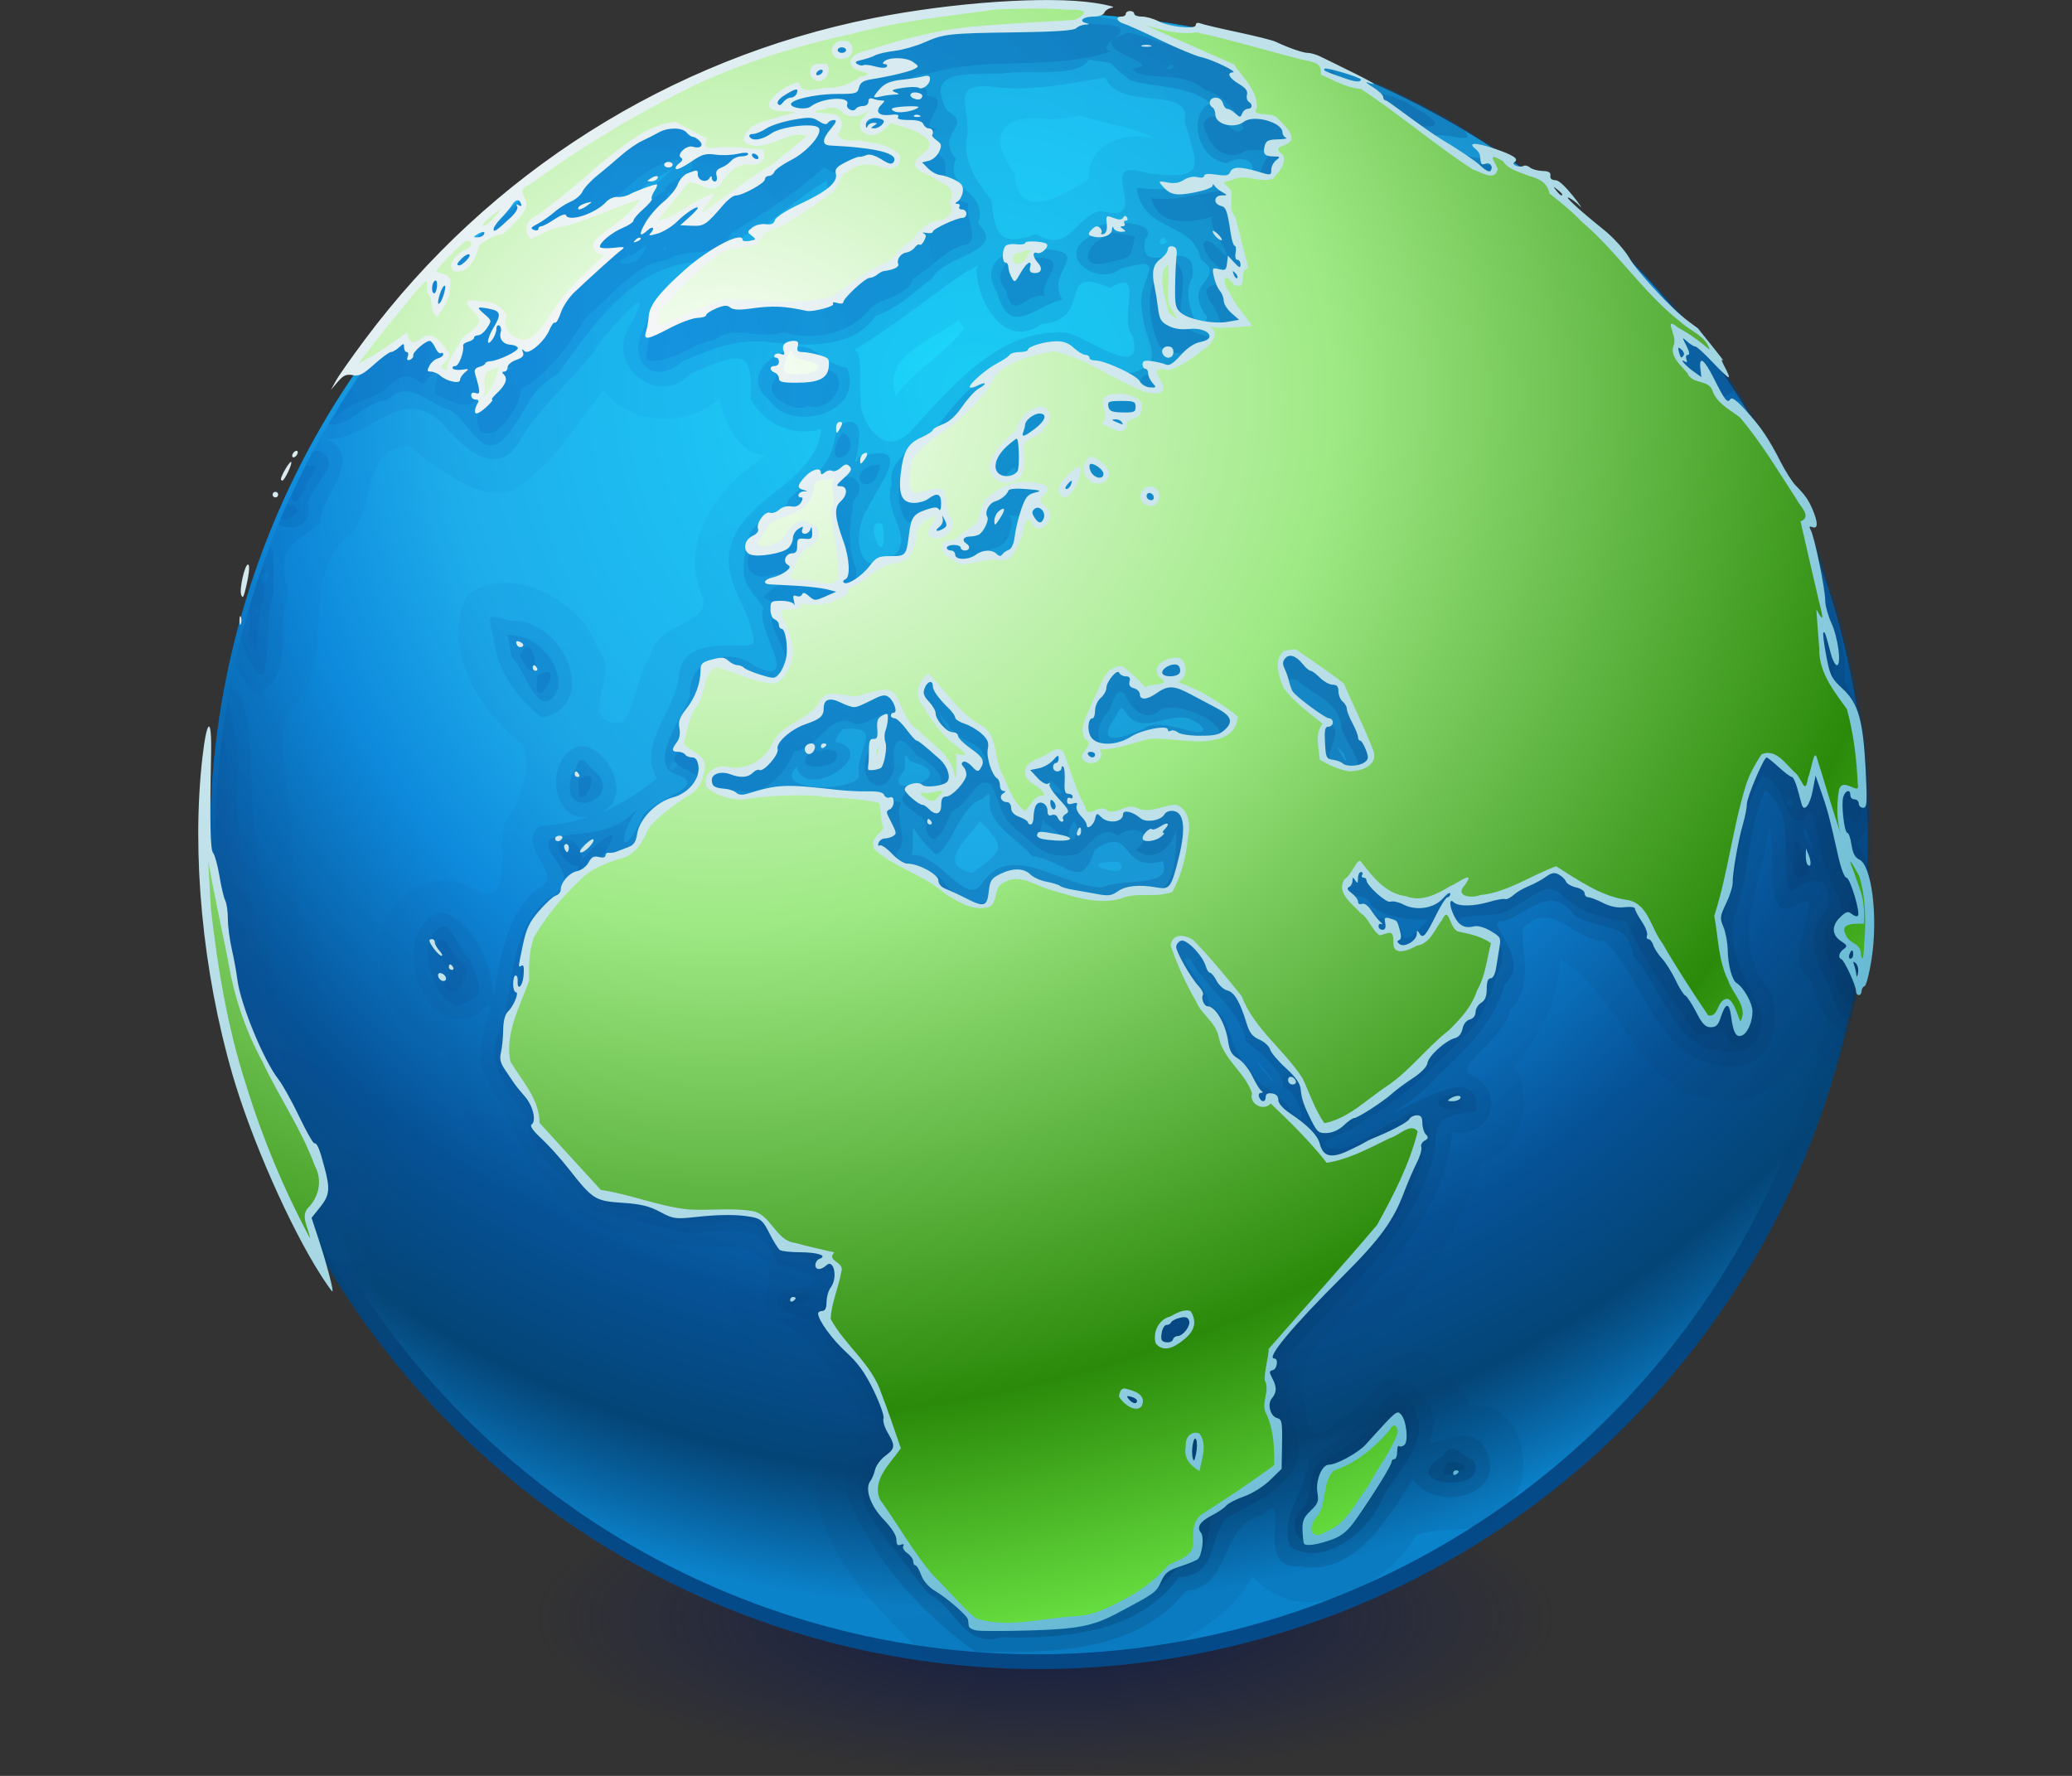 <?xml version="1.0" encoding="UTF-8" standalone="no"?>
<!-- Created with Inkscape (http://www.inkscape.org/) -->

<svg
   sodipodi:docname="03523.svg"
   inkscape:version="1.3.2 (091e20e, 2023-11-25, custom)"
   sodipodi:version="0.32"
   id="svg1315"
   height="300"
   width="350"
   inkscape:export-filename="03523.png"
   inkscape:export-xdpi="96"
   inkscape:export-ydpi="96"
   version="1.1"
   xmlns:inkscape="http://www.inkscape.org/namespaces/inkscape"
   xmlns:sodipodi="http://sodipodi.sourceforge.net/DTD/sodipodi-0.dtd"
   xmlns:xlink="http://www.w3.org/1999/xlink"
   xmlns="http://www.w3.org/2000/svg"
   xmlns:svg="http://www.w3.org/2000/svg"
   xmlns:rdf="http://www.w3.org/1999/02/22-rdf-syntax-ns#"
   xmlns:cc="http://creativecommons.org/ns#"
   xmlns:dc="http://purl.org/dc/elements/1.1/">
  <rect width="100%" height="100%" fill="#333333" stroke="none"/>
  <defs
     id="defs3">
    <linearGradient
       id="linearGradient2236">
      <stop
         style="stop-color:#0f1b40;stop-opacity:1;"
         offset="0"
         id="stop2238" />
      <stop
         style="stop-color:#161d4f;stop-opacity:0;"
         offset="1"
         id="stop2240" />
    </linearGradient>
    <linearGradient
       id="linearGradient2233">
      <stop
         id="stop2235"
         offset="0"
         style="stop-color:#1cd7fb;stop-opacity:1;" />
      <stop
         id="stop2237"
         offset="0.44"
         style="stop-color:#1eadeb;stop-opacity:1;" />
      <stop
         id="stop2239"
         offset="0.58"
         style="stop-color:#0e8adc;stop-opacity:1;" />
      <stop
         id="stop2241"
         offset="0.77"
         style="stop-color:#065297;stop-opacity:1;" />
      <stop
         id="stop2243"
         offset="0.895"
         style="stop-color:#044374;stop-opacity:0.965;" />
      <stop
         id="stop2245"
         offset="1"
         style="stop-color:#043f74;stop-opacity:0;" />
    </linearGradient>
    <linearGradient
       id="linearGradient2189">
      <stop
         id="stop2191"
         offset="0"
         style="stop-color:#0f75d2;stop-opacity:0.865;" />
      <stop
         id="stop2195"
         offset="1"
         style="stop-color:#032b51;stop-opacity:1;" />
    </linearGradient>
    <linearGradient
       id="linearGradient2312">
      <stop
         id="stop2314"
         offset="0"
         style="stop-color:#f7f7f7;stop-opacity:1;" />
      <stop
         id="stop2320"
         offset="0.67"
         style="stop-color:#9ed4e2;stop-opacity:1;" />
      <stop
         id="stop2316"
         offset="1"
         style="stop-color:#3aa5ca;stop-opacity:1;" />
    </linearGradient>
    <linearGradient
       id="linearGradient2194">
      <stop
         id="stop2196"
         offset="0"
         style="stop-color:#1cd7fb;stop-opacity:1;" />
      <stop
         id="stop2198"
         offset="1"
         style="stop-color:#043f74;stop-opacity:0;" />
    </linearGradient>
    <linearGradient
       id="linearGradient4066">
      <stop
         style="stop-color:#ffffff;stop-opacity:1;"
         offset="0"
         id="stop4068" />
      <stop
         id="stop3784"
         offset="0.385"
         style="stop-color:#9fea85;stop-opacity:1;" />
      <stop
         id="stop3782"
         offset="0.755"
         style="stop-color:#2b8a0a;stop-opacity:1;" />
      <stop
         style="stop-color:#7eff55;stop-opacity:1;"
         offset="1"
         id="stop4070" />
    </linearGradient>
    <radialGradient
       r="539.798"
       fy="180.938"
       fx="342.109"
       cy="175.28"
       cx="353.424"
       gradientTransform="scale(1.007,0.993)"
       gradientUnits="userSpaceOnUse"
       id="radialGradient2208"
       xlink:href="#linearGradient2194"
       inkscape:collect="always" />
    <radialGradient
       r="221.166"
       fy="62.766"
       fx="82.708"
       cy="62.766"
       cx="82.708"
       gradientTransform="matrix(0.013,0.842,-0.982,0.016,143.435,-9.436)"
       gradientUnits="userSpaceOnUse"
       id="radialGradient2310"
       xlink:href="#linearGradient4066"
       inkscape:collect="always" />
    <radialGradient
       inkscape:collect="always"
       xlink:href="#linearGradient2189"
       id="radialGradient2187"
       gradientUnits="userSpaceOnUse"
       gradientTransform="matrix(1.037,0,0,1,-1.366,0.764)"
       cx="69.952"
       cy="53.788"
       fx="69.952"
       fy="53.788"
       r="217.141" />
    <radialGradient
       inkscape:collect="always"
       xlink:href="#linearGradient2189"
       id="radialGradient2203"
       gradientUnits="userSpaceOnUse"
       gradientTransform="matrix(1.037,0,0,1,-1.366,0.764)"
       cx="69.952"
       cy="53.788"
       fx="69.952"
       fy="53.788"
       r="217.141" />
    <radialGradient
       inkscape:collect="always"
       xlink:href="#linearGradient2189"
       id="radialGradient2211"
       gradientUnits="userSpaceOnUse"
       gradientTransform="matrix(1.037,0,0,1,-1.466,0.764)"
       cx="69.952"
       cy="53.788"
       fx="69.952"
       fy="53.788"
       r="217.141" />
    <radialGradient
       inkscape:collect="always"
       xlink:href="#linearGradient2189"
       id="radialGradient2227"
       gradientUnits="userSpaceOnUse"
       gradientTransform="matrix(1.037,0,0,1,-1.366,0.764)"
       cx="69.952"
       cy="53.788"
       fx="69.952"
       fy="53.788"
       r="217.141" />
    <radialGradient
       inkscape:collect="always"
       xlink:href="#linearGradient2233"
       id="radialGradient2247"
       gradientUnits="userSpaceOnUse"
       gradientTransform="scale(1.007,0.993)"
       cx="353.424"
       cy="175.28"
       fx="342.109"
       fy="180.938"
       r="539.798" />
    <radialGradient
       r="217.141"
       fy="53.788"
       fx="69.952"
       cy="53.788"
       cx="69.952"
       gradientTransform="matrix(1.05,0,0,1.021,-3.367,-3.106)"
       gradientUnits="userSpaceOnUse"
       id="radialGradient1506"
       xlink:href="#linearGradient2312"
       inkscape:collect="always" />
    <radialGradient
       r="41.158"
       fy="415.324"
       fx="205.257"
       cy="415.324"
       cx="205.257"
       gradientTransform="scale(1.871,0.535)"
       gradientUnits="userSpaceOnUse"
       id="radialGradient1487"
       xlink:href="#linearGradient2236"
       inkscape:collect="always" />
  </defs>
  <sodipodi:namedview
     inkscape:window-y="-11"
     inkscape:window-x="-11"
     inkscape:window-height="991"
     inkscape:window-width="1920"
     inkscape:current-layer="layer1"
     inkscape:document-units="px"
     inkscape:cy="218"
     inkscape:cx="172"
     inkscape:zoom="1"
     inkscape:pageshadow="2"
     inkscape:pageopacity="0.0"
     borderopacity="1.0"
     bordercolor="#666666"
     pagecolor="#ffffff"
     id="base"
     showgrid="false"
     gridempspacing="4"
     inkscape:showpageshadow="2"
     inkscape:pagecheckerboard="0"
     inkscape:deskcolor="#d1d1d1"
     inkscape:window-maximized="1" />
  <g
     inkscape:groupmode="layer"
     id="layer5"
     inkscape:label="globe ombre" />
  <g
     inkscape:label="globe"
     id="layer2"
     inkscape:groupmode="layer" />
  <g
     inkscape:groupmode="layer"
     id="layer4"
     inkscape:label="carte ombre" />
  <g
     inkscape:label="lignes"
     id="layer7"
     inkscape:groupmode="layer" />
  <g
     inkscape:label="carte"
     id="layer3"
     inkscape:groupmode="layer" />
  <g
     id="layer1"
     inkscape:groupmode="layer"
     inkscape:label="Layer 1">
    <g
       id="g1"
       transform="matrix(1.227,0,0,1.227,20.395,-7.634)">
      <ellipse
         style="fill:url(#radialGradient1487);fill-opacity:1;fill-rule:evenodd;stroke:none;stroke-opacity:1"
         id="path1471"
         transform="matrix(0.916,0,0,1,-224.484,6.787)"
         cx="384"
         cy="222"
         rx="77"
         ry="22" />
      <ellipse
         transform="matrix(0.313,0,0,0.317,9.672,2.688)"
         id="path5993"
         style="fill:#054a88;fill-opacity:1;fill-rule:evenodd;stroke:#ffffff;stroke-width:0;stroke-linecap:butt;stroke-linejoin:miter;stroke-miterlimit:4;stroke-opacity:1"
         cx="372.905"
         cy="376.397"
         rx="364.525"
         ry="359.637" />
      <ellipse
         transform="matrix(0.306,0,0,0.311,12.005,5.074)"
         id="path2216"
         style="opacity:0.8;fill:#0d91dc;fill-opacity:1;fill-rule:evenodd;stroke:#ffffff;stroke-width:0;stroke-linecap:butt;stroke-linejoin:miter;stroke-miterlimit:4;stroke-opacity:1"
         cx="372.905"
         cy="376.397"
         rx="364.525"
         ry="359.637" />
      <ellipse
         transform="matrix(0.313,0,0,0.317,9.672,2.687)"
         id="path2206"
         style="fill:url(#radialGradient2208);fill-opacity:1;fill-rule:evenodd;stroke:#ffffff;stroke-width:0;stroke-linecap:butt;stroke-linejoin:miter;stroke-miterlimit:4;stroke-opacity:1"
         cx="372.905"
         cy="376.397"
         rx="364.525"
         ry="359.637" />
      <ellipse
         transform="matrix(0.313,0,0,0.317,9.672,2.687)"
         id="path2231"
         style="fill:url(#radialGradient2247);fill-opacity:1;fill-rule:evenodd;stroke:#ffffff;stroke-width:0;stroke-linecap:butt;stroke-linejoin:miter;stroke-miterlimit:4;stroke-opacity:1"
         cx="372.905"
         cy="376.397"
         rx="364.525"
         ry="359.637" />
      <path
         id="path2213"
         d="M 127,8 C 64.072,8 13,59.072 13,122 c 0,26.578 9.171,50.981 24.438,70.375 2.624,-3.253 3.503,-8.575 1.25,-12.188 -1.543,-6.721 1.323,-14.321 -3.25,-20.375 -5.911,-11.233 -11.101,-23.002 -11.688,-35.844 0.048,-6.328 -2.376,-13.74 -0.906,-19.375 7.619,-6.415 1.033,-18.416 8.594,-24.719 3.942,-3.518 1.329,-11.802 8.125,-12.25 C 44.482,70.932 51.631,77.98 57,71.406 60.932,68.279 63.175,63.635 66.562,60 c 3.633,4.952 11.474,5.003 15.875,1.094 0.821,3.423 2.32,7.489 6.312,7.875 -6.229,4.09 -11.761,11.044 -8.906,18.906 2.304,4.267 -6.284,3.94 -6.969,8.781 -2.031,2.523 -2.351,9.894 -4.875,9.094 -5.152,-0.725 1,-6.906 -2.281,-10.125 -2.155,-6.783 -12.149,-12.023 -18.062,-7.406 -3.648,7.014 1.777,16.076 7.531,20.406 1.587,2.588 -0.011,8.052 -2.406,10.969 -0.808,2.914 1.233,11.526 -3.812,9.312 -6.397,-4.283 -14.415,1.94 -13.281,9.156 -0.237,5.837 4.143,11.571 9.188,13.062 1.092,8.688 6.452,16.712 12.156,23.188 7.037,6.698 17.238,7.843 26.25,8.594 0.607,5.751 4.58,9.612 9.375,13.25 4.679,3.596 4.044,8.666 2.906,13.562 0.233,10.413 8.815,18.187 15.75,25.062 C 116.453,235.492 121.665,236 127,236 c 4.726,0 9.362,-0.378 13.938,-0.938 5.485,-3.241 11.811,-5.987 14.906,-11.844 6.517,7.643 18.345,1.707 22.5,-5.625 4.093,-1.611 10.412,0.624 13.125,-4.688 3.642,-4.648 0.875,-14.192 -5.719,-13.062 -2.321,-5.644 -8.819,-10.973 -14.844,-6.75 -5.529,2.887 4.251,-5.6 5.312,-7.219 5.026,-5.616 8.905,-12.288 11.219,-19.469 5.261,-1.617 7.34,-8.99 4.344,-13.406 3.674,-3.928 6.341,-9.769 6.344,-14.688 8.931,4.881 10.96,20.214 23.25,19.312 4.915,0.371 9.394,-4.346 11.062,-7.094 1.274,1.411 2.712,2.143 4.188,2.406 C 239.406,143.083 241,132.74 241,122 241,59.072 189.928,8 127,8 Z m 5.219,14.156 c 3.18,1.178 7.348,1.498 10.25,3.219 -4.179,-1.145 -9.382,0.49 -9.219,5.5 -3.239,2.205 -9.933,6.147 -10.188,-0.781 -4.339,-5.719 -0.955,-8.391 4.875,-7.406 1.456,-0.08 2.84,-0.35 4.281,-0.531 z m -16.906,28.156 0.594,0.812 0.188,0.281 c -2.373,3.502 -6.834,5.679 -9.375,9.312 -2.102,-5.592 5.231,-7.682 8.594,-10.406 z"
         style="opacity:0.1;fill:url(#radialGradient2227);fill-opacity:1" />
      <path
         id="path2197"
         d="M 127,8 C 72.502,8 26.959,46.331 15.719,97.469 c 0.727,1.574 1.69,3.048 3.031,4.25 5.379,-2.192 2.521,-9.301 4.281,-13.844 -1.487,-6.113 0.295,-6.734 4.375,-9.469 -0.177,-3.846 6.45,-8.942 0.938,-11.75 5.529,0.379 10.181,-7.551 15.594,-2.438 2.667,2.952 7.341,8.231 10.812,3.031 3.069,-5.548 8.195,-9.071 11.594,-14.406 3.286,-3.852 7.525,-8.38 3.375,-1.125 -2.557,5.33 4.514,10.473 8.656,5.969 6.932,-2.956 8.711,-3.589 8.344,3.406 1.742,3.547 5.986,5.331 9.75,4.188 -0.924,7.194 -9.643,9.025 -12.125,15.062 -2.288,5.312 2.189,9.054 2.75,13.938 1,2.23 -9.494,-1.638 -10.25,4.812 -0.257,4.847 -5.838,9.381 -3.062,14.312 -2.407,1.964 -4.945,3.576 -7.688,4.719 4.951,-2.243 0.313,-10.031 -3.281,-9.094 -4.637,1.886 -3.355,10.409 1.531,9.656 -2.124,0.703 -4.331,1.208 -6.719,1.25 -3.381,3.075 3.928,6.799 -0.219,8.625 -4.384,3.586 -5.133,9.551 -6.094,14.781 -0.176,-4.415 -2.979,-10.733 -7.25,-11.531 -7.728,2.397 -2.269,18.587 5.312,13.875 4.074,-4.681 -1.874,5.985 0.844,8.562 1.651,3.729 4.084,6.941 5.188,10.875 4.244,4.26 7.568,10.549 14.188,10.812 5.36,2.212 10.955,1.57 16.406,2.25 6.288,2.325 1.194,6.075 3.375,9.375 5.32,1.985 7.812,6.647 11.094,11.125 4.133,4.717 -1.875,8.573 -0.344,13.719 3.498,8.515 10.08,16.015 17.531,21.188 9.919,0.264 22.216,0.291 29,-8.375 6.279,-0.326 4.63,-9.345 10.5,-10.406 4.449,-4.281 -1.545,7.774 5.125,7.031 7.909,1.731 13.009,-8.045 15.594,-12 2.934,4.715 13.064,2.388 10.125,-3.875 -2.385,-5.098 -9.013,1.253 -7.562,-2.125 1.78,-4.888 -5.107,-11.084 -8.562,-5.531 -3.034,2.236 -9.085,9.692 -8.594,1.875 -3.032,-8.315 6.365,-12.621 10.406,-18.5 4.639,-5.643 8.913,-12.102 9.625,-19.531 5.69,0.734 7.447,-5.918 2.312,-8.031 -1.771,-1.343 5.332,-5.4 5.594,-8.875 3.701,-3.276 1.258,-8.584 1.875,-11.281 4.06,-4.003 6.86,1.761 11.188,1.844 5.418,5.063 7.249,16.558 16.5,17.188 6.976,0.981 9.023,-7.853 4.875,-12.312 -3.826,-6.642 0.726,-13.81 1.219,-20.719 1.213,3.28 -1.124,13.835 3.844,10.812 5.2,-2.878 -2.876,7.441 1.875,10.312 0.629,2.689 2.556,7.028 5.188,7.438 C 239.82,140.003 241,131.15 241,122 241,81.743 220.035,46.411 188.5,26.125 c -0.308,-0.071 -0.597,-0.219 -0.906,-0.281 -0.023,-0.126 -0.096,-0.222 -0.125,-0.344 C 169.921,14.472 149.24,8 127,8 Z m 8.562,8.906 c 1.903,4.783 11.86,0.867 10.906,6 1.781,6.26 3.299,8.243 -5.156,7.156 -7.957,-2.599 1.451,7.307 -6.438,5.188 -3.541,0.845 -4.328,5.988 -8.844,3.188 -5.038,1.84 -5.687,0.148 -6.156,-4.656 -2.19,-2.698 -4.081,-5.624 -3.312,-8.938 0.341,-4.534 -2.79,-7.661 4.875,-6.5 4.869,0.353 9.77,-0.793 14.125,-1.438 z m 7.938,22.062 c 0.178,-0.014 0.37,0.134 0.531,0.594 -1.417,0.966 -1.064,-0.551 -0.531,-0.594 z m -25.469,3.812 c 0.071,-0.004 0.024,0.095 -0.219,0.375 -0.018,4.509 3.813,11.367 8.969,7.688 7.528,-0.702 1.65,-8.374 9.438,-4.969 5.006,-3.114 0.96,4.169 3.094,6.656 1.762,6.384 -6.447,-0.069 -9.188,-0.531 -8.993,-0.633 -15.482,7.192 -21,13.188 -3.173,3.72 -6.043,1.033 -7.062,-2.312 -0.605,-1.291 0.356,-8.585 -1.125,-8.469 5.511,-3.226 10.559,-7.552 15.906,-11.062 -0.259,0.378 0.975,-0.55 1.188,-0.562 z M 104,78.344 c 0.177,-0.113 0.448,-0.141 0.812,0 l 0.125,0.375 c 0.651,6.207 -2.177,0.417 -0.938,-0.375 z m -53.062,12.875 c -0.295,0.261 -0.061,1.063 0.375,2.781 0.383,4.397 3.267,8.283 6.594,11.031 8.446,-1.702 2.726,-13.952 -4.188,-13.312 -1.66,-0.479 -2.486,-0.761 -2.781,-0.5 z m -35.906,9.625 C 13.74,107.706 13,114.764 13,122 c 0,24.887 8.074,47.841 21.625,66.594 0.733,-1.801 0.816,-4.346 -0.125,-6.031 -1.549,-4.26 -2.398,-8.336 -0.5,-12.594 -1.935,-12.376 -12.969,-21.85 -13.312,-34.844 -1.966,-8.594 -2.734,-17.356 -2.781,-26.094 -0.799,-2.054 -0.198,-7.795 -2.875,-8.188 z m 61,10.281 c 0.187,-0.096 0.426,-0.026 0.656,0.406 -1.384,1.698 -1.218,-0.119 -0.656,-0.406 z M 118.25,119.25 c 3.94,3.949 2.977,4.109 -1,7.156 -5.397,-1.113 -0.15,-5.115 1,-7.156 z m 19.094,5.625 c 2.691,2.771 -7.439,0.043 0,0 z"
         style="opacity:0.2;fill:url(#radialGradient2203);fill-opacity:1" />
      <path
         id="path2181"
         d="m 127,8 c -3.111,0 -6.171,0.224 -9.219,0.469 -1.656,0.147 -3.319,0.287 -4.969,0.5 -1.157,0.144 -2.292,0.353 -3.438,0.531 -2.256,0.356 -4.517,0.707 -6.75,1.188 -0.793,0.173 -1.557,0.404 -2.344,0.594 -2.352,0.567 -4.707,1.102 -7,1.812 -0.199,0.062 -0.395,0.125 -0.594,0.188 -27.204,8.59 -49.917,27.18 -64.062,51.375 2.753,0.437 5.065,-3.151 8.094,-3.375 3.052,-2.894 5.157,0.313 8.812,1.5 2.935,1.972 4.536,8.164 8.406,2.344 2.195,-2.955 2.727,-5.597 6.188,-7.344 4.982,-6.996 10.839,-15.514 19.906,-15.5 1.092,0.574 -7.259,4.828 -7.75,8.719 -2.821,4.249 0.629,8.862 5.156,4.906 4.091,-1.681 7.625,-3.172 12.094,-2.562 5.105,0.489 11.14,0.978 14.438,-3.656 3.333,-1.118 5.108,-3.304 7.781,-5.156 1.5,-3.183 10.422,-3.577 6.281,-7.531 1.498,-4.605 -4.745,-4.626 -3.062,-8.906 -2.985,-3.609 2.615,-4.581 -1.219,-6.625 -2.841,-5.43 1.723,-5.058 7.656,-5.125 3.746,-0.607 10.235,0.694 11.906,-1.906 4.86,0.743 1.553,-0.137 5.688,2.844 3.537,1.038 8.281,0.72 11.031,3.188 -2.891,1.043 -2.305,7.353 2.125,8.219 4.305,-2.087 5.127,2.435 0.875,2.031 -4.086,1.333 -8.786,1.898 -13.156,1.344 0.763,6.245 7.776,4.495 8.812,9.844 3.875,2.779 -2.899,3.068 0.844,7.906 -0.692,4.174 -3.802,-2.911 -2,-5.344 0.862,-6.691 -7.726,0.684 -6.5,-5.312 2.619,-2.79 -8.006,-3.105 -7.562,-0.406 -5.077,2.776 1.206,7.03 4.219,4.438 7.321,-2.017 2.019,1.23 2.906,5.781 0.317,4.483 3.527,6.991 -1.125,8.531 -4.33,1.041 -8.699,-6.06 -13.75,-2.938 -5.914,1.503 -10.203,6.058 -13.656,10.906 0.276,0.502 -7.036,3.618 -5.875,7.406 -1.547,3.691 3.423,7.388 0.062,10 -4.504,3.665 -5.856,-3.017 -3.469,-6.562 1.478,-3.338 6.916,-9.519 -1.188,-7.188 -1.912,4.012 2.926,-7.611 -3,-4.188 -0.719,5.801 -2.482,5.893 -6.656,10.062 -0.432,2.507 -5.225,2.176 -5.656,5.938 -1.432,5.633 0.203,5.934 2.219,9 -1.446,2.417 5.419,10.902 -1,8.125 -3.679,-3.038 -9.601,-1.058 -9.125,4.156 -1.366,2.999 -5.658,9.265 -2.062,10.562 5.406,1.651 -3.79,3.586 -4.594,6.062 -2.389,5.578 -3.812,3.415 -0.469,-1.406 -3.762,4.335 -8.276,2.982 -12.125,4.281 -1.693,1.991 5.337,5.524 -0.281,8.25 -5.749,4.592 -4.385,12.551 -6.875,18.5 -1.706,4.639 1.638,8.186 4,11.719 -0.204,5.445 6.546,8.331 9.219,12.656 4.377,1.187 8.889,2.188 13.25,3.156 4.647,-0.416 10.45,-1.529 11.969,4.25 6.344,1.12 6.98,3.476 1.219,3.344 -5.001,4.244 5.412,2.445 5.531,7.656 3.674,3.566 7.193,8.693 7.188,13.625 -4.643,4.028 -2.035,9.648 1.25,13.531 1.492,1.795 3.536,4.791 5.594,7.188 3.929,2.028 4.752,7.593 10.188,6.031 8.556,0.264 18.969,-0.698 24.25,-8.25 5.606,-0.246 4.073,-5.795 6.719,-8.219 4.579,-2.629 11.33,-5.095 9.5,-11.656 -1.241,-3.82 -1.124,-7.114 -0.938,-10.781 7.297,-8.779 17.211,-16.139 19.938,-27.844 0.48,-4.424 -0.025,-4.78 5.781,-5.719 0.45,-5.705 -5.843,-2.32 -8.5,-1.156 -7.285,3.824 1.08,-0.699 2.969,-3.469 3.931,-3.585 8.029,-7.516 9.406,-12.781 4.134,-3.572 -3.515,-9.012 0,-8.719 3.369,-1.261 6.566,-5.064 9.5,-0.906 2.866,2.186 7.825,0.777 8.125,5.562 3.661,3.975 4.983,10.373 9.906,12.75 3.283,0.914 7.943,1.66 7.875,-4.375 -1.738,-4.401 -5.038,-8.869 -3.75,-13.812 2.127,-5.569 1.703,-11.81 4.25,-17.25 4.402,3.506 1.833,9.227 3.406,14 4.018,-2.855 6.344,-1.298 4.844,2.812 -3.502,3.761 -0.477,7.613 1.156,11.812 0.646,2.379 1.548,3.13 2.469,2.938 1.469,-6.673 2.29,-13.572 2.531,-20.625 -0.523,-1.316 -1.152,-2.587 -1.938,-3.781 0.699,-0.141 1.45,-1.634 1.969,-3.5 -0.139,-4.781 -0.601,-9.477 -1.312,-14.094 -0.749,-1.611 -1.63,-3.183 -2.25,-4.656 0.49,-5.495 -2.171,-10.738 -3.031,-16.188 -2.124,-5.943 -4.62,-11.684 -7.656,-17.125 -1.555,-1.9 -3.344,-3.64 -4.125,-5.281 0.513,0.217 0.767,0.238 1.094,0.312 -3.217,-5.131 -6.813,-9.992 -10.781,-14.531 -1.359,-0.58 -2.735,-1.29 -4.219,-3.812 -1.766,-1.417 -2.895,-3.052 -4,-4.656 -3.048,-2.837 -6.249,-5.507 -9.594,-8 -1.918,-0.799 -4.061,-1.473 -5.781,-2.656 -3.974,0.948 -14.703,-4.568 -4.844,-2.781 1.829,0.22 1.074,-0.699 -0.344,-1.812 -3.414,-1.979 -6.905,-3.783 -10.531,-5.406 -1.127,-0.308 -2.209,-0.757 -3.219,-1.406 -1.427,-0.586 -2.919,-1.064 -4.375,-1.594 -0.064,0.058 -0.162,0.044 -0.219,0.125 C 159.786,14.77 152.78,10.234 146.312,11.5 142.136,10.053 137.718,8.9 133.094,8.312 131.064,8.205 129.056,8 127,8 Z M 75.312,30.062 c -1.978,2.258 -9.246,6.961 -3.375,1.906 0.206,-0.413 5.707,-3.53 3.375,-1.906 z m 21.875,1.031 c 1.119,3.934 -5.751,4.736 -8,7.062 -5.394,2.903 -6.315,1.629 -0.281,-1.062 2.666,-2.069 5.628,-4.438 8.281,-6 z m 28.781,9.375 c -3.599,-0.145 -7.952,1.729 -5.375,5.875 1.783,6.384 4.67,2.379 9.031,1.094 -2.557,-4.068 5.128,-6.767 -3.656,-6.969 z M 92.938,53.938 c -4.048,1.311 -7.318,4.352 -3.531,7.5 2.836,4.441 13.195,1.67 10.562,-4.594 -3.342,-0.496 -3.948,-3.126 -7.031,-2.906 z M 27.156,68.281 c -0.256,-0.019 -0.498,0.135 -0.75,0.188 -1.735,3.252 -3.33,6.57 -4.75,10 1.84,0.847 4.884,0.285 4.094,-2.969 0.897,-3.052 5.111,-5.687 1.406,-7.219 z m -6.562,13.125 c -1.567,4.1 -2.909,8.314 -4,12.625 0.296,1.417 0.768,2.809 1.75,4.188 2.59,4.317 1.275,-7.426 2.688,-10.25 -0.053,-2.773 0.179,-5.914 -0.438,-6.562 z m -1.219,3.875 c 0.133,-0.198 0.414,-0.27 0.906,0 -0.386,2.384 -1.304,0.593 -0.906,0 z m 33.906,8.375 c 0.177,1.01 0.354,2.021 0.531,3.031 1.766,1.385 3.846,9.5 6.344,4.5 0.759,-3.167 -2.625,-7.709 -6.875,-7.531 z M 14.688,103.062 C 13.652,109.234 13,115.536 13,122 c 0,23.919 7.396,46.098 20,64.438 -0.126,-2.227 -0.892,-5.611 -1.594,-7.844 -2.812,-4.148 2.051,-7.116 0.281,-11.438 C 27.923,156.873 19.487,148.013 18.906,136.438 17.763,128.039 15.028,119.933 16.25,111.312 c -0.489,-2.525 -0.766,-7.058 -1.562,-8.25 z m 123.062,0.656 c 0.116,-0.009 0.248,0.084 0.406,0.312 2.851,4.636 7.323,-1.774 10.938,2.562 -0.331,1.577 -5.939,-1.884 -8.281,-0.031 -2.759,1.217 -6.916,2.64 -3.844,-1.688 0.239,-0.261 0.433,-1.129 0.781,-1.156 z m -38.312,2.844 c 5.834,-0.318 1.742,2.422 2.188,6.281 0.65,2.286 -12.35,2.732 -8.562,-1.094 1.151,4.938 11.364,-1.666 5.656,-3.312 -0.958,0.207 0.571,-1.842 0.719,-1.875 z m 68.125,2.594 c -0.004,-0.12 0.214,0.066 0.812,0.844 1.115,2.553 -0.801,-0.483 -0.812,-0.844 z m -59.5,1.094 c 0.109,0.03 0.3,0.244 0.625,0.781 8.087,2.12 -4.788,5.715 -0.844,1.312 0.297,-0.501 -0.109,-2.183 0.219,-2.094 z m -44.438,0.594 c -0.67,-0.238 -0.861,1.226 -1.5,2.062 -2.29,6.869 8.452,3.321 2.344,-1.188 -0.368,-0.545 -0.62,-0.796 -0.844,-0.875 z m 55.938,4.781 c 0.081,0.096 0.105,0.349 0.062,0.844 -0.224,3.382 4.083,5.408 5.844,7.625 5.032,0.784 6.692,5.014 8.625,-0.875 5.556,-3.662 3.176,3.235 9.344,1.562 1.517,3.848 -5.553,2.213 -8.344,3.625 -5.598,-0.033 -12.601,-6.706 -16.656,-0.375 -2.245,2.916 -5.875,-4.428 -9.5,-4.094 0.488,-5.608 -1.02,-4.111 3.219,-0.094 1.996,-0.374 3.212,-6.308 6.188,-7.531 0.298,0.112 0.975,-0.975 1.219,-0.688 z m 110.156,0.688 c 0.387,-0.124 0.825,0.106 0.156,1.094 -0.88,-0.49 -0.543,-0.969 -0.156,-1.094 z m 2.062,4.188 c 0.208,-0.105 0.796,0.753 1.156,2.906 -1.194,-1.733 -1.365,-2.801 -1.156,-2.906 z M 44.562,133.75 c -0.453,-0.079 -0.954,0.212 -1.562,1.125 -1.675,1.941 -0.268,8.28 3,9.781 3.941,-0.876 4.03,-1.83 2.094,-6.281 -1.331,-0.747 -2.172,-4.387 -3.531,-4.625 z m 111.844,18.656 c 0.039,-0.001 0.19,0.111 0.5,0.406 4.499,5.596 -0.775,-0.399 -0.5,-0.406 z M 175.344,198 c -0.202,0.065 -0.422,0.208 -0.656,0.5 -3.219,3.604 -7.37,5.944 -11.125,8.688 -0.145,4.204 -4.123,7.375 -2.594,11.938 4.558,3.012 11.043,-2.029 12.875,-6.938 2.458,-4.318 7.5,-8.531 3.281,-13.406 -0.673,-0.351 -1.174,-0.976 -1.781,-0.781 z m 7.688,7.688 c -0.319,0.081 -0.633,0.363 -0.906,0.938 -7.232,4.18 6.718,5.457 4.062,0.594 -1.088,-0.263 -2.201,-1.773 -3.156,-1.531 z"
         style="opacity:0.3;fill:url(#radialGradient2187);fill-opacity:1" />
      <path
         id="path2205"
         d="m 127.594,9.219 c -2.271,0.002 -4.536,0.084 -6.812,0.188 C 91.798,11.032 63.607,23.759 43.5,44.625 c -2.279,2.365 -4.345,4.93 -6.406,7.5 -2.641,3.392 -5.062,6.943 -7.312,10.625 -0.137,0.402 -0.35,0.765 -0.438,1.188 1.99,-2.326 4.548,-2.517 6.938,-3.969 2.892,-2.81 3.409,-2.149 5.281,-0.844 3.711,-4.37 1.321,-0.277 1.75,1.406 1.954,0.714 4.839,2.897 6.031,-0.062 0.247,2.224 -1.569,6.071 2.094,5.312 1.801,-1.508 3.57,-3.71 3.625,-5.938 3.932,-2.225 6.64,-6.052 9.062,-10.062 C 67.79,46.938 70.714,42.464 75.25,42 c 2.67,-1.985 7.053,0.253 8.781,-3.688 4.432,-2.755 8.92,-5.412 12.75,-9.062 3.807,2.242 4.819,0.26 1.594,3.875 -1.62,2.986 -6.128,4.255 -8.844,6.219 -3.42,0.576 -2.876,2.325 -6.25,2.719 -4.897,3.232 -10.922,7.082 -10.938,13.688 3.173,0.821 6.271,-2.314 9.531,-2.781 2.618,-2.105 6.225,0.079 9.312,-1 4.412,1.261 9.353,0.204 12.125,-3.438 1.986,-1.538 5.012,-1.482 5.812,-4 2.796,-1.56 4.343,-4.108 7.719,-4.781 1.109,-1.483 -0.57,-3.26 -0.156,-5.5 -4.853,-1.55 -2.565,-2.563 -3.25,-5.875 -2.119,-2.5 -2.444,-3.591 -0.938,-4.5 -3.573,0.346 2.818,-4.531 -1.656,-4.438 1.285,-1.763 -5.09,-2.645 0.469,-3.094 8.102,-2.485 16.978,-0.304 25.062,-3.062 -3.151,-0.81 5.822,-3.506 -1.969,-3.719 -2.266,-0.269 -4.542,-0.346 -6.812,-0.344 z M 138.688,10.75 c -7.482,2.115 6.156,4.374 0.562,4.906 1.259,1.929 6.877,0.073 9.969,2.906 2.75,0.861 4.237,2.663 5.344,5.312 -1.543,2.127 -3.559,-3.919 -5.531,-0.594 0.511,2.746 2.928,5.559 5.844,3.688 5.938,-0.543 1.728,0.71 1.875,4.281 3.514,2.5 -3.093,-0.499 -4.375,1.156 -3.333,0.242 -6.975,1.627 -10.469,1.094 0.993,4.372 5.944,3.197 8.781,2.469 -2.191,0.281 2.986,6.158 1.188,5.281 -3.844,-4.416 -3.513,0.201 -0.188,2.062 1.26,3.322 -3.575,0.948 -1.844,4.188 2.711,4.116 2.419,6.586 -2.844,4.094 -2.836,-2.165 1.129,-7.486 -2.062,-9.406 -4.364,2.144 -3.661,7.636 -2.094,11.344 0.781,2.39 8.46,0.38 4.156,2.656 -1.985,0.317 -4.219,-0.342 -4.906,1.625 -4.121,-0.439 1.224,5.59 -3.844,1.188 -4.417,-0.568 -8.061,-5.941 -12.688,-2.969 -4.127,1.1 -7.851,3.663 -10.188,7.312 3.246,-0.542 -3.278,4.012 -5.031,4.875 -3.296,1.647 -4.314,7.297 -1.969,9.938 3.48,-1.086 -0.697,4.949 -1.906,5.938 -3.139,-0.685 -5.419,5.938 -5.219,0.469 -1.449,-3.298 -0.759,-6.512 -0.375,-9.5 1.985,-1.619 0.04,-4.619 -2.531,-2.406 -1.9,-0.819 -5.614,1.167 -4.75,3.281 0.543,2.35 -4.864,1.302 -5.562,4.25 -2.478,2.102 -2.547,6.451 1.812,5.156 5.14,-0.502 -2.086,2.565 -1.188,3.25 4.583,2.021 3.948,0.401 0.906,3 0.473,2.814 3.925,6.006 0.906,8.844 -3.459,-0.36 -7.093,-4.547 -10.188,-1.375 -0.285,3.96 -3.575,6.731 -3.531,10.719 -2.689,2.794 6.412,2.351 1.656,5.906 -3.08,1.672 -6.892,3.352 -7.375,7.344 -1.005,0.414 -6.614,3.153 -4.25,0.312 2.878,-4.469 -1.753,-0.872 -3.438,1.531 -0.063,0.174 -0.11,0.356 -0.219,0.438 -0.36,0.635 -0.497,1.172 0,1.281 5.126,-2.834 -1.828,0.525 -2.125,2.875 -4.548,2.941 -5.49,8.375 -6.5,13.219 0.228,3.071 -2.266,6.264 -1.719,9.75 0.616,3.723 5.15,5.894 4.406,10 4.49,3.865 7.358,11.162 14.281,10.5 3.806,1.113 7.446,2.531 11.531,1.531 3.757,-0.832 6.821,1.017 8.062,4.625 4.595,-1.197 4.041,2.961 7.031,2.125 0.414,3.027 -3.118,5.194 -1.375,7.375 3.278,4.422 7.782,8.277 8.594,14.125 2.036,3.277 -4.229,5.699 -2.219,9.438 2.079,3.268 3.637,5.919 5.875,8.531 1.478,3.969 6.346,5.433 7.844,9 4.984,1.731 10.767,0.213 16,0.062 4.822,-1.403 9.638,-3.72 12.594,-7.688 4.093,-0.297 4.246,-4.138 4.625,-6.844 3.626,-3.391 11.816,-4.274 10.5,-10.719 -0.14,-3.536 -1.693,-5.552 -1.344,-9 0.453,-2.098 0.499,-4.506 2.812,-6.188 6.922,-7.351 14.999,-14.369 17.438,-24.594 2.008,-1.702 -0.397,-7.487 -3.375,-4.312 -3.261,0.906 -7.465,5.601 -10.406,3.438 -0.022,-0.977 4.245,-1.867 5.594,-3.469 5.36,-2.784 9.307,-7.313 13.594,-11.281 2.77,-2.652 3.63,-6.053 4.906,-9.406 1.799,-3.647 -1.665,-6.128 -5.094,-5.781 -2.4,-2.607 4.988,-0.777 6.906,-2.719 2.348,-0.958 4.95,-4.262 7.094,-1.469 2.435,2.064 5.433,3.106 8.656,3.312 2.311,5.619 6.199,10.516 9.5,15.562 3.665,0.531 2.796,-2.144 5.188,1.531 3.319,-0.696 2.991,-6.301 0.219,-8.125 -1.444,-4.232 -2.643,-8.863 -0.406,-13.031 1.165,-5.326 1.229,-11.046 4.094,-15.844 3.673,0.486 2.704,7.434 5.844,5.875 1.469,-4.182 1.928,5.301 3.219,7.219 0.597,2.784 3.92,5.958 0.094,6.875 -1.429,3.036 0.32,5.254 1.031,8.406 0.456,2.229 1.706,3.346 2.688,2.781 0.919,-4.628 1.473,-9.377 1.812,-14.188 -0.428,-2.224 -1.122,-4.361 -2.531,-6.156 -1.105,-2.331 -2.346,-8.287 0.906,-3.969 2.44,-4.13 0.079,-9.332 -0.031,-13.812 -1.062,-3.194 -4.397,-5.053 -2.75,-8.812 -1.253,-5.265 -3.454,-11.172 -3.281,-16.219 0.102,-0.658 -0.119,-1.274 -0.281,-1.906 -0.277,-0.684 -0.522,-1.386 -0.812,-2.062 -1.408,-2.417 -3.743,-4.755 -4.688,-7.281 -1.583,-3.087 -4.205,-6.12 -6.969,-7.594 -2.37,-1.958 4.551,-0.807 0.656,-4.594 -2.014,-3.354 -4.605,-6.272 -7.156,-9.219 -1.502,3.684 -4.341,-3.177 -6.094,-4.344 -2.939,-2.908 -5.075,-5.393 -6.844,-8.344 -1.792,-1.389 -3.778,-2.637 -5.406,-3.594 -3.244,-0.184 -4.533,-3.19 -8,-3.344 -3.811,0.521 -1.629,2.173 -6.625,-1.625 -1.325,-1.134 -9.524,-5.73 -4.188,-4 5.491,1.03 5.971,0.111 0.938,-2.594 -3.324,-2.211 -8.508,-1.437 -10.75,-4.938 -1.401,2.992 -5.234,-0.955 -7.625,-0.906 -4.563,-0.969 -9.114,-2.884 -13.719,-2.188 -2.219,-0.34 -4.806,-1.654 -6.656,-1.844 z M 63.125,125.312 c 0.082,-0.145 0.108,-0.279 0.219,-0.438 0.056,-0.156 0.147,-0.26 0.156,-0.5 0.25,-1.055 -1.434,-3.027 -2.375,-2.5 -2.449,0.435 0.855,4.294 2,3.438 z M 144.75,15.156 c 0.127,0.018 0.177,0.145 0.062,0.469 -1.426,0.413 -0.444,-0.522 -0.062,-0.469 z m -40.125,6.062 c -0.187,1.31 -4.293,3.458 -2.906,1.938 1.003,-0.569 1.822,-2.218 2.906,-1.938 z m 2.688,2.062 c 0.419,-0.013 1.019,0.08 1.812,0.375 -2.597,0.652 -3.071,-0.337 -1.812,-0.375 z M 78.5,28.438 c 1.328,1.744 -4.055,2.841 -3.5,4.062 -2.127,0.9 -3.019,3.151 -5.875,3.25 -1.708,0.397 -6.889,1.974 -1.969,-1.625 3.203,-2.393 6.945,-6.917 11.344,-5.688 z m 5.125,3 c 0.26,-0.009 0.284,0.06 -0.562,0.438 -1.281,3.347 -4.277,-1.099 -0.281,-0.406 0.086,0.065 0.583,-0.022 0.844,-0.031 z m -8.281,1.281 c 2.092,0.941 -0.495,1.487 0,0 z m 2.688,0.469 c -0.014,0.126 -0.984,0.926 -0.969,1.031 -2.814,5.125 -2.697,-0.229 0.594,-0.875 0.28,-0.155 0.38,-0.198 0.375,-0.156 z m -15.125,4.688 c 0.061,-0.041 0.227,0.023 0.562,0.281 0.019,0.859 -0.745,-0.158 -0.562,-0.281 z m 74.281,0.469 c -1.204,-0.134 -2.323,-0.067 -1.969,0.719 -2.037,0.482 -3.759,4.61 0.938,3.25 3.25,-0.795 2.677,-0.367 3.5,-3.5 0.03,0.01 -1.265,-0.335 -2.469,-0.469 z m -65.031,1.75 c 0.332,-0.22 0.351,-0.075 -0.281,1.062 -0.948,2.018 -5.655,1.63 -1.281,0.062 0.584,-0.319 1.23,-0.905 1.562,-1.125 z m 2.781,0.125 c 0.078,-0.025 0.162,0.027 0.188,0.219 -0.705,0.582 -0.422,-0.145 -0.188,-0.219 z m 51.375,1.5 c -0.514,-0.136 -1.045,0.157 -1.562,0.156 -2.782,-0.489 -4.865,2.037 -2.875,4.312 0.99,4.533 2.636,0.262 5.344,0.812 -1.035,-1.784 3.843,-5.315 -0.906,-5.281 z M 93.188,55.125 c -2.729,0.862 -2.638,2.258 -3.344,3.812 -1.288,1.473 2.632,4.31 4.781,3.156 3.308,1.116 6.394,-4.338 2.312,-5.094 -3.423,0.586 -1.261,-1.954 -3.75,-1.875 z m -42.094,0.469 c 0.05,-0.006 0.023,0.036 -0.094,0.188 -0.194,2.122 6.15,-0.192 0.844,2.094 -2.475,1.983 -4.602,0.469 -1.656,-1.75 0.05,0.015 0.756,-0.514 0.906,-0.531 z m 164.625,1.969 c 0.104,-0.134 0.3,-0.079 0.656,0.406 -0.36,2.162 -0.969,-0.003 -0.656,-0.406 z M 99.375,65.781 99,66.344 c -2.7,5.011 3.22,2.529 0.969,-0.25 z m 5.156,4.438 -0.75,0.031 -0.469,0.031 c -3.967,1.911 0.565,4.815 1.219,-0.062 z M 25.5,70.312 c -0.717,1.403 -1.403,2.814 -2.062,4.25 0.233,1.14 1.138,1.197 2.281,-2.094 C 27.591,70.427 26.93,70.195 25.5,70.312 Z m 97.594,0.375 c 0.222,0.154 0.276,0.784 -0.062,2.25 -2.737,1.163 -0.602,-2.711 0.062,-2.25 z M 22.875,75.719 c -0.282,0.633 -0.604,1.236 -0.875,1.875 0.848,0.787 4.266,-1.647 0.875,-1.875 z m 99.469,1.562 c -0.164,-0.21 -0.037,-0.064 1.688,0.031 L 123.719,78 123.625,78.219 c -0.279,3.913 -1.725,6.205 -5.5,5.594 -0.117,-2.885 3.466,-0.98 4.281,-4.406 0.565,-1.357 0.102,-1.915 -0.062,-2.125 z M 19.5,84.344 c -0.642,1.83 -1.294,3.661 -1.844,5.531 0.002,0.021 -0.002,0.041 0,0.062 0.113,1.333 0.302,2.619 -0.344,3.844 2.325,5.733 1.04,-2.692 2.25,-4.719 0.217,-1.122 0.564,-4.624 -0.062,-4.719 z m -0.938,5.719 c 0.054,-0.097 0.163,-0.103 0.375,0.062 -0.137,1.227 -0.537,0.228 -0.375,-0.062 z m 37.094,5.312 c -0.228,0.159 -0.462,0.495 -0.719,1.094 3.011,5.823 2.313,-2.204 0.719,-1.094 z m 3,3.375 c -0.281,0.004 -0.685,0.121 -1.25,0.438 -0.949,5.821 3.219,-0.466 1.25,-0.438 z m 102.438,0.969 c 0.206,-0.035 0.551,0.033 1.031,0.25 2.132,2.034 5.204,2.626 5.844,5.844 -0.12,2.141 5.15,7.344 0.281,6.219 -4.722,-0.949 1.38,-5.132 -2.25,-6.375 -1.708,-0.071 -6.351,-5.693 -4.906,-5.938 z m -23.812,1.875 c 0.236,-0.169 0.524,-0.167 0.906,0.094 0.53,1.635 2.85,4.274 4.781,2.344 2.104,-1.617 10.702,2.108 7.625,4.094 -4.008,0.76 -7.88,-2.314 -11.625,0.344 -3.885,2.562 -5.733,-0.929 -3.312,-3.938 0.692,-0.468 0.916,-2.431 1.625,-2.938 z m -31.469,2.875 c -0.502,0.874 -2.007,3.597 -2.844,5.219 -2.05,4.055 2.333,7.017 3.562,2.219 -0.527,-3.93 0.741,-5.142 3.062,-1.625 4.412,2.07 4.761,5.897 -0.562,4.656 -4.443,1.809 2.828,3.444 1.812,5.375 1.08,3.596 2.707,-0.454 3.562,-2.375 2.584,-1.136 3.407,-5.126 5.469,-3.656 1.342,2.528 1.093,4.465 3.562,6.219 2.486,2.062 3.687,4.19 8.125,3.344 1.089,-0.026 3.079,-4.533 5.75,-2.562 2.013,-1.686 5.439,-0.484 2.438,1.969 2.46,1.891 4.881,-0.381 5.594,-2.781 -0.111,3.109 0.125,10.019 -4.812,8.156 -3.277,0.53 -6.466,1.775 -9.812,0.188 -3.671,-0.798 -8.16,-4.489 -11.156,-0.469 0.368,4.392 -4.439,1.286 -6.031,-0.312 -1.047,-2.311 -8.459,-3 -6.438,-4.75 1.358,-1.81 -0.621,-4.361 0.312,-6.594 -5.439,-1.294 -11.359,-1.622 -16.938,-1.312 -1.286,1.546 -9.628,-0.145 -5.812,-0.375 3.718,1.166 6.868,-2.195 8.031,-5.312 3.713,-0.573 4.958,-5.636 8.25,-3.875 1.517,0.498 3.287,-1.416 4.875,-1.344 z m 6.875,0.062 c 0.385,0.427 0.771,0.854 1.156,1.281 0.862,2.627 5.352,2.387 5.188,5.406 -1.965,-2.507 -5.267,-3.567 -6.344,-6.688 z m -98.594,2.438 C 13.442,111.897 13,116.894 13,122 c 0,22.775 6.76,43.94 18.281,61.75 -0.679,-3.502 -2.453,-7.018 -2.156,-10.156 4.297,-5.357 -1.463,-11.435 -3.875,-16.25 -5.411,-8.026 -7.564,-17.511 -8.656,-26.969 -3.116,-7.523 -0.777,-15.729 -2.5,-23.406 z m 81.375,2.438 c -4.483,3.424 4.56,2.828 2.938,0.281 -1.613,-0.801 -1.577,0.435 -2.938,-0.281 z m -31.219,3.625 c -0.275,0.02 -0.653,0.184 -1.188,0.531 -0.571,5.874 3.116,-0.669 1.188,-0.531 z m 63.688,0.594 0.188,0.188 c 3.879,2.989 -1.488,1.394 -0.188,-0.188 z m -1,5.562 c 0.067,-0.1 0.154,-0.027 0.25,0.312 3.768,2.399 1.477,2.166 -0.906,1.781 0.344,-0.03 0.455,-1.793 0.656,-2.094 z m 4.406,0.031 0.281,0.688 0.094,0.219 c -0.217,3.222 -2.322,1.26 -0.375,-0.906 z m 99.312,2.656 c -0.128,0.007 -0.137,0.744 -0.375,2.312 -0.942,4.221 3.599,3.334 1.438,-0.25 -0.686,-1.347 -0.934,-2.07 -1.062,-2.062 z m -60.406,7.719 c 0.6,-0.046 1.62,0.341 1.812,1.188 1.905,1.979 6.802,2.172 8.031,2 -1.497,1.585 -3.279,3.504 -3.594,2.219 -0.554,-2.942 -4.111,-1.577 -5.5,-3.969 -1.53,-0.913 -1.35,-1.392 -0.75,-1.438 z m -125.812,5.938 c -0.239,-0.123 -0.478,-0.073 -0.719,0.312 -1.412,2.814 3.68,3.79 0.656,5.875 1.169,1.921 2.48,0.792 2.938,-0.656 -0.292,0.159 -0.423,-0.774 0.031,-0.156 0.281,-1.076 0.155,-2.267 -1.156,-2.531 -0.358,-0.403 -1.032,-2.475 -1.75,-2.844 z m 2.906,5.375 c -0.014,0.054 -0.015,0.103 -0.031,0.156 0.042,-0.023 0.078,0.023 0.125,-0.062 -0.044,-0.073 -0.058,-0.044 -0.094,-0.094 z M 146.625,138.188 c 0.112,-0.051 0.336,-0.01 0.688,0.125 2.164,4.232 6.645,6.563 7.688,11.406 2.271,1.531 5.12,4.234 5.062,6.25 2.162,0.322 3.947,6.922 0.781,2.812 -1.589,-2.412 -4.153,-2.528 -5.469,-5.5 -3.022,-2.19 -2.035,-7.05 -5.594,-8.688 0.431,-1.614 -3.942,-6.049 -3.156,-6.406 z m 37.375,18.5 -0.531,0.156 c -5.945,1.54 2.922,3.759 0.844,0.281 z m -91.281,27.469 c -3.667,3.9 6.32,0.003 0,0 z m 52.438,4.531 c 0.298,-0.174 0.635,-0.228 0.906,0 -2.376,2.083 -1.801,0.522 -0.906,0 z m 30.062,10.906 c -3.143,2.401 -5.487,6.218 -9.625,7.156 -2.732,1.9 -0.775,5.856 -3.594,7.812 -1.425,3.863 1.927,5.289 5.094,3.406 4.924,-2.773 6.707,-9.713 10.062,-13.25 0.553,-1.6 0.194,-5.427 -1.938,-5.125 z m 7.625,7.938 c -3.522,3.927 6.329,-0.029 0,0 z"
         style="opacity:0.3;fill:url(#radialGradient2211);fill-opacity:1" />
      <path
         style="fill:url(#radialGradient1506);fill-opacity:1"
         d="m 117.861,230.709 c -0.583,-0.093 -1.086,-0.374 -1.118,-0.625 -0.032,-0.25 -0.079,-0.636 -0.103,-0.857 -0.059,-0.537 -2.763,-2.905 -4.539,-3.976 -0.889,-0.536 -1.608,-1.36 -1.907,-2.187 -0.264,-0.73 -0.618,-1.327 -0.788,-1.327 -0.169,0 -0.308,-0.25 -0.308,-0.555 0,-0.306 -0.365,-0.811 -0.812,-1.124 -0.447,-0.313 -0.698,-0.754 -0.558,-0.98 0.156,-0.252 0.024,-0.323 -0.343,-0.182 -0.439,0.168 -0.598,-0.019 -0.598,-0.705 0,-0.587 -0.662,-1.625 -1.777,-2.788 -1.835,-1.913 -2.624,-4.25 -1.793,-5.305 0.21,-0.267 0.495,-0.958 0.633,-1.536 0.138,-0.578 0.769,-1.433 1.401,-1.901 1.366,-1.01 1.406,-1.382 0.34,-3.188 -0.446,-0.755 -0.708,-1.639 -0.583,-1.965 0.125,-0.326 -0.487,-2.061 -1.36,-3.855 -1.183,-2.431 -2.139,-3.766 -3.75,-5.236 -1.949,-1.778 -3.895,-4.458 -3.895,-5.361 0,-0.19 0.26,-0.345 0.578,-0.345 0.392,0 0.582,-0.401 0.59,-1.251 0.007,-0.688 0.267,-1.587 0.578,-1.998 1.006,-1.329 0.413,-4.065 -0.651,-3.003 -0.263,0.263 -0.703,0.478 -0.979,0.478 -0.71,0 -0.623,-1.132 0.109,-1.413 1.116,-0.428 -0.271,-0.884 -2.728,-0.897 -1.271,-0.007 -2.505,-0.139 -2.742,-0.295 -0.237,-0.156 -0.886,-1.184 -1.442,-2.286 -0.88,-1.743 -1.198,-2.038 -2.458,-2.275 -1.938,-0.364 -4.318,-0.359 -7.802,0.015 -2.704,0.291 -3.012,0.245 -4.814,-0.72 -1.489,-0.797 -2.668,-1.08 -5.199,-1.248 -3.745,-0.249 -4.06,-0.45 -7.427,-4.739 -1.08,-1.376 -2.754,-3.232 -3.72,-4.125 -1.152,-1.065 -1.607,-1.726 -1.323,-1.925 0.688,-0.48 0.164,-2.609 -0.951,-3.862 -0.562,-0.632 -1.241,-1.475 -1.509,-1.873 -0.268,-0.399 -0.838,-1.245 -1.267,-1.88 -0.58,-0.859 -0.708,-1.45 -0.499,-2.31 0.154,-0.635 0.291,-2.021 0.304,-3.079 0.015,-1.229 0.244,-2.133 0.632,-2.502 0.809,-0.767 1.607,-2.694 1.116,-2.694 -0.207,0 -0.377,-0.52 -0.377,-1.155 0,-0.635 0.151,-1.155 0.335,-1.155 0.184,0 0.314,0.303 0.289,0.674 -0.104,1.514 0.663,0.93 0.807,-0.614 0.104,-1.114 0.02,-1.588 -0.252,-1.421 -0.514,0.318 -0.519,0.397 0.169,-2.872 0.47,-2.234 0.882,-3.098 2.215,-4.647 0.9,-1.046 1.94,-2 2.311,-2.118 0.371,-0.118 0.674,-0.47 0.674,-0.78 0,-1.026 1.167,-2.369 2.247,-2.584 0.601,-0.12 1.29,-0.638 1.587,-1.192 0.407,-0.759 0.727,-0.929 1.427,-0.753 0.555,0.139 0.902,0.056 0.902,-0.217 0,-0.244 0.217,-0.409 0.481,-0.366 0.265,0.043 0.741,-0.031 1.059,-0.164 0.318,-0.133 1.03,-0.407 1.583,-0.608 0.772,-0.281 1.06,-0.71 1.242,-1.849 0.328,-2.048 2.639,-4.399 4.917,-5.003 2.164,-0.574 3.772,-2.566 3.51,-4.351 -0.118,-0.801 -0.386,-1.156 -0.874,-1.156 -0.387,0 -0.811,-0.173 -0.942,-0.385 -0.131,-0.212 -0.574,-0.385 -0.986,-0.385 -0.886,0 -0.923,-0.313 -0.155,-1.329 0.361,-0.477 0.487,-1.182 0.346,-1.934 -0.176,-0.939 0.021,-1.488 0.955,-2.663 1.222,-1.536 1.952,-3.522 1.955,-5.318 0.002,-0.895 0.226,-1.104 1.581,-1.468 1.31,-0.352 1.692,-0.322 2.245,0.178 0.366,0.331 0.921,0.602 1.233,0.602 0.312,0 0.737,0.17 0.945,0.378 0.208,0.208 1.239,0.641 2.292,0.962 1.835,0.56 1.94,0.551 2.575,-0.213 0.364,-0.438 0.773,-1.391 0.909,-2.117 0.29,-1.544 -0.095,-4.014 -0.626,-4.014 -0.202,0 -0.368,-0.241 -0.368,-0.536 0,-0.295 -0.26,-0.636 -0.578,-0.758 -0.338,-0.13 -0.578,-0.706 -0.578,-1.388 0,-1.101 0.086,-1.167 1.508,-1.167 0.832,0 1.608,0.216 1.73,0.481 0.122,0.265 0.116,0.065 -0.012,-0.443 -0.184,-0.728 -0.107,-0.876 0.364,-0.695 0.329,0.126 0.67,0.022 0.758,-0.23 0.111,-0.318 0.403,-0.245 0.946,0.236 0.745,0.661 0.861,0.663 2.271,0.044 l 1.485,-0.652 -1.348,-0.336 c -0.741,-0.185 -2.648,-0.403 -4.236,-0.484 -1.589,-0.082 -3.192,-0.167 -3.562,-0.189 -1.047,-0.063 -0.794,-0.688 0.385,-0.95 0.583,-0.13 1.405,-0.505 1.827,-0.833 0.626,-0.486 0.669,-0.659 0.233,-0.928 -0.71,-0.438 -0.25,-1.563 0.639,-1.563 0.512,0 0.697,-0.286 0.686,-1.058 -0.013,-0.928 0.115,-1.045 1.044,-0.948 0.937,0.098 1.054,-0.013 1.014,-0.962 -0.027,-0.651 -0.114,-0.808 -0.221,-0.399 -0.097,0.37 -0.442,0.674 -0.767,0.674 -0.364,0 -0.507,-0.219 -0.371,-0.572 0.184,-0.478 0.096,-0.495 -0.536,-0.1 -0.416,0.26 -0.756,0.836 -0.756,1.282 0,0.446 -0.303,1.075 -0.674,1.4 -0.779,0.682 -3.985,1.231 -5.108,0.875 -1.146,-0.364 -1.01,-2.021 0.212,-2.577 0.581,-0.265 0.895,-0.66 0.775,-0.974 -0.302,-0.787 0.948,-2.494 1.634,-2.231 0.317,0.122 0.892,-0.064 1.277,-0.413 0.407,-0.368 1.089,-0.56 1.624,-0.458 0.616,0.118 1.07,-0.059 1.365,-0.53 0.275,-0.44 0.295,-0.706 0.053,-0.706 -0.684,0 -0.415,-0.768 0.286,-0.814 0.642,-0.043 0.642,-0.053 0,-0.221 -0.904,-0.236 -0.849,-0.661 0.237,-1.832 0.934,-1.007 2.17,-1.321 2.17,-0.55 0,0.304 0.166,0.294 0.561,-0.033 0.308,-0.256 0.753,-0.347 0.987,-0.202 0.234,0.145 0.766,-0.044 1.181,-0.42 0.601,-0.544 0.851,-0.585 1.227,-0.204 0.374,0.379 0.211,0.713 -0.785,1.608 -1.084,0.973 -1.15,1.129 -0.481,1.129 1.021,0 1.021,1.199 7.49e-4,2.122 -0.894,0.808 -0.792,2.117 0.426,5.495 0.84,2.328 0.967,4.938 0.253,5.193 -0.265,0.095 -0.367,0.295 -0.228,0.445 0.431,0.466 2.457,-0.824 3.555,-2.262 0.946,-1.24 1.224,-1.37 2.926,-1.37 2.078,0 2.146,-0.083 2.514,-3.038 0.286,-2.292 0.608,-2.753 2.337,-3.348 1.152,-0.396 1.55,-0.406 1.78,-0.045 0.172,0.271 0.298,-0.057 0.301,-0.786 0.007,-1.38 -0.545,-1.596 -1.75,-0.686 -0.411,0.311 -1.269,0.571 -1.907,0.577 -1.717,0.018 -2.242,-1.075 -1.909,-3.98 0.357,-3.118 0.963,-4.191 2.849,-5.041 0.862,-0.388 1.567,-0.842 1.567,-1.008 0,-0.166 0.61,-0.522 1.356,-0.792 0.914,-0.33 1.804,-1.139 2.726,-2.478 0.753,-1.093 1.789,-2.212 2.302,-2.486 0.513,-0.274 0.86,-0.57 0.773,-0.657 -0.087,-0.087 -0.535,0.042 -0.995,0.288 -0.46,0.246 -0.928,0.355 -1.041,0.243 -0.309,-0.308 2.196,-2.509 3.807,-3.345 0.78,-0.405 1.527,-0.912 1.66,-1.126 0.133,-0.215 0.751,-0.39 1.374,-0.39 0.623,0 1.133,-0.138 1.133,-0.308 0,-0.455 2.298,-1.149 3.906,-1.179 0.982,-0.018 1.709,0.258 2.427,0.923 0.563,0.522 1.276,0.949 1.582,0.949 0.307,0 0.558,0.173 0.558,0.385 0,0.212 0.343,0.385 0.763,0.385 1.363,0 5.698,2.006 6.147,2.844 0.248,0.463 0.854,0.837 1.409,0.87 0.898,0.053 0.927,0.006 0.371,-0.608 -0.331,-0.366 -0.602,-0.954 -0.602,-1.308 0,-0.354 -0.173,-0.643 -0.385,-0.643 -0.212,0 -0.385,-0.279 -0.385,-0.619 0,-0.478 0.285,-0.579 1.252,-0.444 0.688,0.097 1.552,0.306 1.919,0.466 0.495,0.215 1.032,-0.116 2.079,-1.282 0.912,-1.016 1.868,-1.657 2.702,-1.814 2.468,-0.463 1.019,-2.086 -1.598,-1.791 -1.036,0.117 -2.029,-0.038 -2.8,-0.437 -1.012,-0.523 -1.231,-0.899 -1.428,-2.449 -0.128,-1.007 -0.329,-2.264 -0.447,-2.793 -0.472,-2.115 -0.261,-3.192 0.772,-3.944 0.558,-0.406 1.015,-0.997 1.015,-1.312 0,-0.341 0.274,-0.519 0.674,-0.439 0.524,0.105 0.64,0.431 0.522,1.472 -0.083,0.735 -0.166,2.611 -0.184,4.168 -0.029,2.497 0.07,2.914 0.838,3.536 1.146,0.928 4.499,1.557 6.431,1.206 l 1.541,-0.279 -1.059,-0.926 c -0.582,-0.509 -1.059,-1.271 -1.059,-1.692 0,-0.421 -0.241,-1.04 -0.535,-1.374 -0.294,-0.334 -0.66,-1.194 -0.812,-1.911 -0.266,-1.25 -0.238,-1.293 0.702,-1.058 0.854,0.214 0.995,0.111 1.101,-0.809 l 0.122,-1.054 0.867,0.934 c 0.701,0.756 0.867,0.81 0.867,0.284 0,-0.357 -0.194,-0.65 -0.43,-0.65 -0.251,0 -0.353,-0.401 -0.246,-0.962 0.101,-0.529 0.05,-0.962 -0.114,-0.962 -0.164,0 -0.409,-0.736 -0.545,-1.636 -0.492,-3.261 -0.641,-3.676 -1.383,-3.87 -1.055,-0.276 -0.961,-1.419 0.118,-1.434 0.843,-0.011 0.845,-0.024 0.096,-0.448 -0.424,-0.24 -0.898,-0.625 -1.053,-0.854 -0.196,-0.289 -0.285,-0.292 -0.289,-0.007 -0.003,0.226 -1.115,0.631 -2.471,0.9 -2.594,0.515 -3.424,0.336 -4.499,-0.97 -0.503,-0.611 -0.443,-0.643 0.769,-0.403 0.916,0.181 1.599,0.074 2.251,-0.353 0.562,-0.368 1.306,-0.52 1.863,-0.381 0.55,0.138 0.927,0.064 0.927,-0.183 0,-0.273 0.578,-0.329 1.678,-0.164 1.337,0.2 1.726,0.127 1.914,-0.361 0.291,-0.757 1.44,-0.772 3.822,-0.05 1.776,0.539 1.829,0.531 1.829,-0.25 0,-0.443 0.303,-1.035 0.674,-1.316 0.614,-0.466 0.582,-0.512 -0.362,-0.524 -1.229,-0.015 -1.507,-0.355 -1.211,-1.485 0.178,-0.682 0.514,-0.842 1.811,-0.867 0.876,-0.017 1.375,-0.118 1.11,-0.225 -0.265,-0.107 -0.481,-0.436 -0.481,-0.731 0,-1.391 -3.954,-2.492 -5.295,-1.475 -1.363,1.034 -3.948,0.383 -3.948,-0.994 0,-0.403 -0.173,-0.841 -0.385,-0.971 -0.693,-0.428 -0.405,-1.347 0.421,-1.347 0.482,0 0.887,0.309 1.008,0.77 0.111,0.423 0.384,0.77 0.608,0.77 0.223,0 0.72,0.283 1.102,0.63 0.645,0.583 0.714,0.583 0.938,0 0.133,-0.346 0.483,-0.63 0.778,-0.63 0.637,0 0.711,-0.616 0.118,-0.983 -0.23,-0.142 -0.335,-0.579 -0.232,-0.97 0.132,-0.506 -0.192,-0.935 -1.122,-1.483 -1.316,-0.776 -1.721,-1.552 -0.827,-1.585 0.782,-0.029 -2.864,-1.788 -4.333,-2.09 -0.741,-0.153 -3.254,-1.197 -5.584,-2.32 -2.33,-1.124 -4.626,-2.158 -5.103,-2.298 -0.973,-0.286 -1.177,-0.972 -0.289,-0.972 0.318,0 0.578,-0.173 0.578,-0.385 0,-0.212 0.26,-0.385 0.578,-0.385 0.318,0 0.578,0.173 0.578,0.385 0,0.212 0.477,0.386 1.059,0.387 0.583,0.001 1.579,0.276 2.214,0.61 1.553,0.817 5.199,1.206 5.199,0.555 0,-0.299 0.253,-0.382 0.674,-0.22 0.371,0.143 2.667,0.684 5.103,1.202 2.436,0.518 4.776,1.105 5.199,1.304 1.894,0.889 3.813,1.551 4.495,1.551 0.408,0 1.254,0.264 1.879,0.587 1.019,0.526 9.84,4.705 6.336,3.483 -0.424,-0.148 -0.122,0.132 0.67,0.621 0.792,0.489 1.442,1.106 1.444,1.371 0.002,0.265 0.181,0.481 0.398,0.481 0.217,0 5.47,4.069 7.694,5.391 2.224,1.321 4.588,2.916 5.252,3.543 0.763,0.72 1.304,0.987 1.467,0.722 0.374,-0.605 -0.101,-1.191 -0.762,-0.938 -0.532,0.204 -0.625,0.06 -0.719,-1.116 -0.021,-0.265 -0.298,-0.683 -0.616,-0.931 -1.154,-0.899 -0.024,-0.923 2.558,-0.054 2.693,0.906 3.49,1.446 2.781,1.884 -0.235,0.145 -0.134,0.346 0.248,0.493 0.355,0.136 0.81,0.145 1.012,0.02 0.202,-0.125 0.608,-0.027 0.901,0.216 0.294,0.244 1.068,0.458 1.72,0.477 0.86,0.024 1.158,0.203 1.086,0.649 -0.065,0.403 0.19,0.619 0.738,0.627 0.996,0.014 4.216,4.548 3.366,3.609 -0.401,-0.443 -1.078,-0.972 -1.504,-1.175 -0.914,-0.436 1.331,1.638 4.699,4.341 1.38,1.108 2.886,2.765 3.559,3.917 1.203,2.058 5.844,7.033 8.147,8.733 l 1.304,0.962 c 0,0 3.801,4.702 3.478,4.434 -0.825,-0.684 1.175,2.302 0.72,2.302 -0.129,0 -1.128,-0.953 -2.221,-2.117 -1.093,-1.164 -2.144,-2.117 -2.336,-2.117 -0.192,0 -0.689,-0.303 -1.105,-0.674 -0.748,-0.665 -0.749,-0.658 -0.117,0.577 0.415,0.812 0.487,1.251 0.204,1.251 -0.24,0 -0.333,0.269 -0.207,0.597 0.148,0.387 0.074,0.501 -0.211,0.325 -0.884,-0.546 0.106,0.594 1.179,1.358 l 1.092,0.777 -0.133,-1.144 c -0.214,-1.837 0.519,-1.328 1.817,1.262 1.549,3.09 1.916,3.557 2.305,2.928 0.203,-0.329 0.869,0.156 2.152,1.57 2.088,2.299 3.095,3.793 4.818,7.146 0.653,1.27 1.554,2.683 2.002,3.139 1.356,1.381 1.799,2.014 2.379,3.4 0.732,1.752 0.72,2.652 -0.032,2.363 -0.456,-0.175 -0.508,-0.077 -0.233,0.44 0.509,0.958 1.975,8.095 1.975,9.618 0,0.709 0.375,2.103 0.834,3.097 0.937,2.029 1.439,5.849 0.769,5.849 -0.23,0 -0.608,-0.736 -0.841,-1.636 -0.692,-2.678 -0.824,-3.05 -1.012,-2.862 -0.099,0.099 0.076,1.529 0.387,3.178 0.519,2.745 0.71,3.131 2.261,4.565 2.173,2.009 2.834,4.358 3.177,11.285 0.221,4.479 0.179,5.1 -0.351,5.1 -0.332,0 -0.603,-0.26 -0.603,-0.577 0,-0.318 -0.26,-0.577 -0.578,-0.577 -0.318,0 -0.578,-0.26 -0.578,-0.577 0,-0.861 -0.68,-0.697 -0.976,0.234 -0.317,0.998 0.142,4.962 0.575,4.962 0.172,0 0.425,0.74 0.561,1.645 0.174,1.158 0.49,1.757 1.069,2.021 1.709,0.781 2.593,7.874 1.701,13.646 -0.31,2.006 -0.749,3.709 -0.976,3.785 -0.227,0.075 -0.412,0.383 -0.412,0.683 0,0.3 -0.173,0.545 -0.385,0.545 -0.212,0 -0.385,-0.262 -0.385,-0.582 0,-0.728 -1.589,-4.185 -2.004,-4.358 -0.505,-0.211 -0.349,-0.911 0.312,-1.394 0.549,-0.402 0.506,-0.526 -0.385,-1.11 -1.277,-0.836 -1.298,-2.154 -0.052,-3.324 0.796,-0.748 1.049,-0.812 1.55,-0.397 0.329,0.273 0.707,0.387 0.84,0.254 0.391,-0.391 -1.072,-5.257 -1.581,-5.257 -0.265,0 -0.749,-1.278 -1.129,-2.983 -1.148,-5.153 -1.472,-6.384 -2.306,-8.757 l -0.811,-2.309 -0.396,2.086 c -0.377,1.982 -1.182,2.997 -1.503,1.892 -0.082,-0.282 -0.349,-1.249 -0.593,-2.149 -0.244,-0.9 -0.589,-1.636 -0.766,-1.636 -0.177,0 -0.983,-0.606 -1.793,-1.347 -0.809,-0.741 -1.568,-1.345 -1.685,-1.341 -0.404,0.011 -2.717,5.471 -2.717,6.413 0,0.518 -0.241,1.754 -0.535,2.747 -0.64,2.158 -1.461,6.834 -1.422,8.093 0.015,0.495 -0.388,1.769 -0.897,2.831 -0.855,1.786 -0.883,2.029 -0.375,3.246 0.302,0.723 0.567,2.134 0.588,3.135 0.046,2.176 0.594,4.206 1.244,4.607 0.964,0.595 2.166,2.757 2.166,3.893 0,1.464 -0.687,3.02 -1.466,3.319 -0.785,0.301 -1.166,-0.377 -1.469,-2.614 -0.277,-2.041 -0.768,-1.969 -1.474,0.216 -0.309,0.955 -0.625,1.251 -1.336,1.251 -0.739,0 -1.157,-0.436 -2.025,-2.117 -0.602,-1.164 -1.268,-2.175 -1.48,-2.247 -0.212,-0.071 -0.812,-1.024 -1.332,-2.117 -0.52,-1.093 -1.363,-2.433 -1.873,-2.977 -0.51,-0.545 -1.047,-1.368 -1.193,-1.828 -0.146,-0.461 -0.446,-0.838 -0.666,-0.838 -0.22,0 -0.309,-0.239 -0.196,-0.532 0.112,-0.292 -0.216,-1.149 -0.729,-1.904 -0.513,-0.755 -0.933,-1.545 -0.933,-1.756 0,-0.218 -0.626,-0.308 -1.452,-0.209 -0.978,0.118 -1.947,-0.078 -2.97,-0.599 -0.835,-0.426 -1.742,-0.774 -2.015,-0.774 -0.273,0 -0.496,-0.246 -0.496,-0.547 0,-0.301 -0.532,-0.663 -1.181,-0.806 -0.65,-0.143 -1.277,-0.508 -1.393,-0.811 -0.117,-0.303 -0.559,-0.737 -0.983,-0.964 -0.604,-0.323 -0.99,-0.254 -1.784,0.321 -0.557,0.403 -1.62,0.977 -2.361,1.275 -0.741,0.298 -1.687,0.854 -2.101,1.235 -0.414,0.382 -0.934,0.629 -1.155,0.551 -0.221,-0.078 -1.183,0.09 -2.136,0.375 -2.156,0.644 -4.321,0.672 -4.93,0.064 -0.676,-0.675 -0.61,0.599 0.101,1.974 0.65,1.256 1.446,1.657 2.676,1.349 0.534,-0.134 1.424,0.111 2.315,0.636 1.352,0.797 1.432,0.946 1.206,2.239 -0.133,0.761 -0.341,2.034 -0.461,2.828 -0.132,0.874 -0.43,1.443 -0.755,1.443 -0.364,0 -0.537,0.466 -0.537,1.447 0,1.03 -0.222,1.586 -0.77,1.928 -0.424,0.265 -0.77,0.842 -0.77,1.283 0,0.486 -0.312,0.884 -0.79,1.009 -0.477,0.125 -0.875,0.632 -1.005,1.28 -0.134,0.669 -0.525,1.153 -1.039,1.284 -1.283,0.328 -3.648,2.465 -3.783,3.419 -0.076,0.533 -0.853,1.338 -2.048,2.12 -1.059,0.694 -2.334,1.639 -2.834,2.101 -1.153,1.067 -4.722,3.374 -5.22,3.374 -0.207,0 -0.846,0.449 -1.419,0.997 -0.637,0.61 -1.532,1.021 -2.303,1.059 -1.131,0.055 -1.351,-0.118 -2.132,-1.671 -1.091,-2.168 -1.369,-2.981 -1.504,-4.392 -0.074,-0.779 -0.698,-1.658 -2.047,-2.887 -1.067,-0.972 -2.04,-2.126 -2.163,-2.565 -0.122,-0.439 -0.784,-1.046 -1.47,-1.347 -0.969,-0.426 -1.365,-0.935 -1.775,-2.281 -0.886,-2.906 -1.668,-4.239 -2.632,-4.481 -0.501,-0.126 -1.169,-0.728 -1.485,-1.338 -0.316,-0.61 -0.724,-1.11 -0.908,-1.11 -0.183,0 -0.441,-0.39 -0.572,-0.866 -0.408,-1.478 -2.677,-3.824 -3.423,-3.538 -0.362,0.139 -0.658,0.516 -0.658,0.838 0,0.74 1.998,4.247 3.076,5.399 0.448,0.479 0.719,1.026 0.601,1.216 -0.284,0.46 0.16,1.569 0.628,1.569 1.083,0 2.471,2.351 2.84,4.814 0.205,1.367 0.5,1.88 1.38,2.399 0.616,0.363 1.494,1.444 1.951,2.401 0.458,0.957 1.017,1.868 1.244,2.023 0.278,0.191 0.259,0.285 -0.058,0.289 -0.258,0.003 -0.37,0.266 -0.248,0.583 0.292,0.76 0.91,0.742 0.91,-0.027 0,-0.406 0.284,-0.564 0.867,-0.481 0.569,0.081 0.867,0.387 0.867,0.893 0,0.477 0.621,1.185 1.63,1.86 2.438,1.631 3.794,3.021 4.086,4.191 0.426,1.705 1.528,2.027 3.643,1.067 0.995,-0.452 2.069,-0.983 2.387,-1.182 0.318,-0.198 0.838,-0.464 1.155,-0.591 2.502,-0.999 4.866,-2.239 5.122,-2.689 0.169,-0.297 0.646,-0.54 1.059,-0.54 0.566,0 0.751,0.266 0.751,1.078 0,0.593 0.217,1.296 0.481,1.563 0.386,0.389 0.35,0.56 -0.177,0.857 -0.362,0.204 -0.566,0.61 -0.455,0.901 0.112,0.291 -0.175,1.271 -0.638,2.177 -0.463,0.906 -1.258,2.756 -1.769,4.111 -1.451,3.854 -3.315,6.402 -8.362,11.432 -6.982,6.958 -10.655,11.367 -9.471,11.367 0.602,0 0.406,1.474 -0.213,1.608 -0.502,0.108 -0.506,0.257 -0.032,1.166 0.618,1.184 0.592,1.898 -0.1,2.732 -0.646,0.778 -0.187,2.456 0.739,2.697 0.661,0.173 0.73,0.541 0.677,3.597 l -0.059,3.404 -1.586,1.54 c -0.898,0.872 -2.449,1.845 -3.577,2.244 -1.095,0.387 -2.205,0.963 -2.468,1.279 -0.262,0.316 -1.147,0.916 -1.966,1.333 -1.643,0.838 -2.14,1.626 -1.507,2.389 0.489,0.59 0.155,3.171 -0.475,3.667 -0.238,0.187 -1.318,0.629 -2.402,0.981 -1.653,0.539 -2.076,0.877 -2.63,2.106 -0.662,1.467 -0.792,1.561 -6.115,4.375 -3.261,1.724 -5.407,2.14 -12.008,2.328 -3.389,0.096 -6.639,0.099 -7.221,0.006 z m 30.207,-26.257 c -0.32,-0.809 -0.763,1.392 -0.496,2.468 0.147,0.594 0.253,0.471 0.465,-0.544 0.151,-0.722 0.165,-1.588 0.032,-1.924 z m -8.159,-5.378 c 0,-0.187 -0.356,-0.433 -0.792,-0.547 -0.65,-0.17 -0.711,-0.109 -0.338,0.34 0.508,0.612 1.13,0.726 1.13,0.207 z m 5.553,-8.898 c 0.791,0 1.882,-1.449 1.615,-2.144 -0.182,-0.473 -0.509,-0.567 -1.298,-0.371 -0.581,0.144 -1.113,0.422 -1.184,0.618 -0.071,0.196 -0.354,0.356 -0.63,0.356 -0.276,0 -0.577,0.512 -0.669,1.137 -0.136,0.923 -0.017,1.159 0.63,1.251 0.439,0.062 0.853,-0.103 0.922,-0.368 0.069,-0.264 0.345,-0.481 0.614,-0.481 z m 93.402,-51.333 c -0.366,-0.337 -0.418,-0.276 -0.225,0.268 0.137,0.388 0.273,0.994 0.302,1.347 0.029,0.353 0.13,0.232 0.225,-0.268 0.095,-0.501 -0.041,-1.107 -0.302,-1.347 z m -0.361,-1.207 c 0,-0.739 -0.241,-0.739 -0.524,0 -0.122,0.318 -0.054,0.577 0.151,0.577 0.205,0 0.373,-0.26 0.373,-0.577 z m -60.075,-2.835 c 0.005,-0.544 0.055,-0.551 0.369,-0.055 0.483,0.763 0.848,0.351 2.307,-2.595 0.655,-1.323 1.359,-2.406 1.565,-2.406 0.206,0 0.369,-0.217 0.362,-0.481 -0.007,-0.265 -0.451,0.018 -0.987,0.627 -1.227,1.395 -3.679,1.782 -5.459,0.862 -0.657,-0.34 -1.461,-0.515 -1.787,-0.39 -0.575,0.221 -3.308,-2.242 -3.308,-2.981 0,-0.182 -0.184,-0.331 -0.408,-0.331 -0.224,0 -0.301,-0.173 -0.17,-0.385 0.131,-0.212 0.054,-0.385 -0.17,-0.385 -0.224,0 -0.411,0.39 -0.414,0.866 -0.005,0.7 -0.077,0.756 -0.379,0.289 -0.323,-0.499 -0.374,-0.491 -0.379,0.064 -0.003,0.353 -0.223,0.736 -0.487,0.851 -0.33,0.144 -0.209,0.41 0.385,0.849 0.477,0.351 0.867,0.872 0.867,1.157 0,0.291 0.241,0.426 0.549,0.308 0.33,-0.127 0.827,0.224 1.246,0.878 0.384,0.599 0.96,1.318 1.28,1.598 0.321,0.28 0.395,0.418 0.166,0.306 -0.229,-0.112 -0.417,0.019 -0.417,0.292 0,0.273 0.246,0.496 0.546,0.496 0.366,0 0.489,-0.299 0.373,-0.908 -0.148,-0.775 -0.055,-0.871 0.641,-0.658 1.045,0.32 0.975,0.238 1.372,1.62 0.236,0.824 0.203,1.242 -0.108,1.37 -0.317,0.13 -0.288,0.296 0.098,0.565 0.69,0.481 2.34,-0.52 2.348,-1.425 z m -58.931,-5.829 c 0.168,-1.51 0.363,-1.814 1.541,-2.402 1.745,-0.871 3.285,-0.856 4.184,0.043 0.395,0.394 1.391,0.843 2.214,0.997 0.823,0.154 1.67,0.417 1.882,0.584 0.212,0.168 0.992,0.402 1.733,0.522 0.741,0.119 2.214,0.379 3.274,0.578 1.645,0.309 2.076,0.255 2.957,-0.37 1.073,-0.761 3,-0.948 5.344,-0.518 1.773,0.325 2.009,0.007 3.025,-4.078 1.001,-4.023 0.754,-6.242 -0.716,-6.453 -0.527,-0.076 -1.05,0.115 -1.238,0.451 -0.495,0.884 -2.555,1.212 -3.332,0.532 -1.022,-0.896 -2.381,-1.2 -2.381,-0.534 0,1.108 -2.023,1.372 -3.003,0.392 -0.593,-0.593 -0.652,-0.575 -0.85,0.26 -0.215,0.912 -1.154,1.557 -1.154,0.794 0,-0.229 -0.36,-0.777 -0.8,-1.217 -0.44,-0.44 -0.701,-1.057 -0.58,-1.372 0.165,-0.43 0.028,-0.512 -0.548,-0.329 -0.552,0.175 -0.768,0.068 -0.768,-0.382 0,-0.344 0.173,-0.519 0.385,-0.388 0.212,0.131 0.385,0.054 0.385,-0.17 0,-0.224 -0.268,-0.408 -0.595,-0.408 -0.462,0 -0.575,-0.387 -0.506,-1.725 0.049,-0.949 -0.03,-1.843 -0.175,-1.989 -0.145,-0.145 -0.264,-0.062 -0.264,0.185 0,0.247 -0.26,0.449 -0.578,0.449 -0.318,0 -0.578,-0.26 -0.578,-0.577 0,-0.318 0.173,-0.577 0.385,-0.577 0.212,0 0.385,-0.286 0.385,-0.636 0,-0.511 -0.15,-0.464 -0.759,0.239 -0.418,0.481 -1.3,0.986 -1.96,1.121 l -1.2,0.245 0.999,1.077 c 0.565,0.609 1.191,0.958 1.442,0.803 0.244,-0.15 0.342,-0.11 0.218,0.089 -0.123,0.2 0.474,1.119 1.328,2.043 1.33,1.439 1.462,1.73 0.927,2.029 -0.344,0.192 -0.524,0.512 -0.401,0.711 0.123,0.199 0.058,0.361 -0.143,0.361 -0.202,0 -0.465,-0.257 -0.586,-0.571 -0.125,-0.325 -0.474,-0.473 -0.811,-0.344 -0.419,0.161 -0.592,-0.013 -0.592,-0.596 0,-0.988 -1.094,-1.515 -1.573,-0.759 -0.187,0.295 -0.343,1.014 -0.346,1.596 -0.003,0.582 -0.179,1.058 -0.391,1.058 -0.212,0 -0.385,-0.135 -0.385,-0.301 0,-0.165 -0.52,-0.497 -1.155,-0.736 -0.775,-0.292 -1.155,-0.7 -1.155,-1.239 0,-0.443 -0.249,-0.803 -0.555,-0.803 -0.804,0 -1.175,-0.799 -0.553,-1.192 0.384,-0.243 0.398,-0.338 0.049,-0.342 -0.265,-0.003 -0.481,-0.342 -0.481,-0.753 0,-0.411 -0.176,-0.856 -0.391,-0.989 -0.728,-0.45 -1.511,-2.905 -1.286,-4.032 0.177,-0.886 0.008,-1.316 -0.82,-2.083 -0.574,-0.532 -1.634,-1.161 -2.355,-1.399 -0.721,-0.238 -1.311,-0.616 -1.311,-0.84 0,-0.224 -0.39,-0.787 -0.866,-1.252 -1.43,-1.394 -2.215,-2.491 -2.215,-3.097 0,-0.877 -0.754,-0.681 -1.128,0.293 -0.258,0.673 -0.127,1.085 0.59,1.849 0.507,0.541 0.923,1.254 0.923,1.584 0,0.93 1.511,2.629 2.339,2.629 0.408,0 0.742,0.227 0.742,0.503 0,0.277 0.78,1.053 1.733,1.724 1.76,1.24 2.008,1.746 1.359,2.771 -0.307,0.486 -0.485,0.441 -1.172,-0.297 -0.446,-0.478 -0.989,-0.759 -1.206,-0.625 -0.268,0.165 -0.26,0.38 0.023,0.663 0.23,0.23 0.419,0.712 0.419,1.072 0,0.908 -1.951,3.042 -2.782,3.042 -0.504,0 -0.684,0.305 -0.684,1.155 0,1.281 -0.725,1.53 -1.678,0.577 -0.318,-0.318 -0.693,-0.577 -0.835,-0.577 -0.587,0 -2.494,-1.633 -2.494,-2.136 0,-0.684 1.845,-1.178 2.384,-0.639 0.481,0.481 3.077,0.139 3.493,-0.46 0.465,-0.67 -0.05,-2.147 -1.065,-3.053 -2.085,-1.86 -2.964,-2.566 -3.208,-2.574 -0.141,-0.005 -0.766,-0.698 -1.389,-1.54 -0.623,-0.842 -1.36,-1.53 -1.637,-1.53 -0.277,0 -0.504,-0.173 -0.504,-0.385 0,-0.212 0.185,-0.385 0.411,-0.385 0.562,0 0.02,-1.613 -0.724,-2.157 -0.44,-0.322 -0.881,-0.282 -1.773,0.16 -2.269,1.123 -2.528,1.227 -3.049,1.227 -0.288,0 -1.077,-0.276 -1.753,-0.613 -1.507,-0.751 -2.355,-0.482 -2.355,0.746 0,1.11 -0.464,1.522 -2.503,2.224 -2.029,0.698 -4.12,2.57 -3.844,3.441 0.229,0.722 -1.953,3.207 -2.512,2.862 -0.177,-0.109 -0.583,0.063 -0.903,0.382 -0.665,0.665 -1.708,0.74 -3.073,0.221 -1.274,-0.484 -2.57,-0.098 -2.57,0.767 0,0.857 0.374,1.111 1.795,1.218 0.601,0.045 1.308,0.29 1.571,0.544 0.32,0.31 0.827,0.353 1.541,0.132 4.209,-1.304 5.152,-1.343 12.425,-0.518 1.165,0.132 3.035,0.222 4.156,0.2 1.428,-0.028 2.1,0.123 2.246,0.503 0.115,0.299 0.454,0.449 0.754,0.334 0.366,-0.14 0.546,0.062 0.546,0.614 0,0.453 -0.252,0.92 -0.559,1.038 -0.442,0.17 -0.47,0.389 -0.133,1.046 1.133,2.207 1.151,2.28 0.631,2.61 -0.284,0.18 -0.802,0.33 -1.15,0.333 -0.348,0.003 -0.736,0.275 -0.862,0.603 -0.132,0.345 -0.067,0.497 0.154,0.36 0.211,-0.13 0.966,0.38 1.678,1.135 0.717,0.76 1.67,1.372 2.136,1.372 1.535,0 4.266,1.49 4.266,2.327 0,0.483 0.393,0.92 1.059,1.175 0.583,0.224 1.839,0.808 2.792,1.298 2.417,1.242 2.851,1.107 3.081,-0.955 z m 7.583,-7.203 c -0.609,-0.091 -1.016,-0.361 -0.931,-0.616 0.174,-0.52 0.23,-0.523 2.687,-0.102 3.399,0.582 1.771,1.248 -1.756,0.718 z m 13.599,-0.135 c 0,-0.557 1.007,-1.532 1.29,-1.249 0.124,0.124 0.665,-0.061 1.201,-0.412 1.004,-0.657 1.333,-0.363 0.513,0.457 -0.254,0.254 -0.308,0.462 -0.119,0.462 0.189,0 0.007,0.254 -0.404,0.565 -0.874,0.66 -2.481,0.775 -2.481,0.177 z m -8.997,-0.935 c 0.284,-0.739 0.524,-0.739 0.524,0 0,0.318 -0.168,0.577 -0.373,0.577 -0.205,0 -0.273,-0.26 -0.151,-0.577 z m -20.658,-1.347 c 0,-0.493 0.273,-0.493 0.578,0 0.131,0.212 0.054,0.385 -0.17,0.385 -0.224,0 -0.408,-0.173 -0.408,-0.385 z m -8.133,-7.191 c -0.025,-0.173 -0.011,-0.488 0.032,-0.7 0.043,-0.212 0.078,-1.099 0.078,-1.973 0,-1.234 0.141,-1.577 0.631,-1.54 0.498,0.038 0.607,-0.252 0.519,-1.367 -0.088,-1.107 0.061,-1.508 0.685,-1.842 0.7,-0.374 0.794,-0.319 0.77,0.453 -0.015,0.484 -0.165,1.226 -0.333,1.649 -0.168,0.423 -0.163,1.153 0.012,1.621 0.243,0.65 -0.131,2.881 -0.575,3.431 -0.223,0.275 -1.783,0.504 -1.818,0.266 z m -8.607,-2.411 c -0.339,-0.548 0.093,-1.175 0.809,-1.175 0.337,0 0.531,0.27 0.459,0.642 -0.15,0.773 -0.919,1.097 -1.267,0.533 z m 2.106,-0.767 c 0,-0.224 0.173,-0.408 0.385,-0.408 0.493,0 0.493,0.273 0,0.577 -0.212,0.131 -0.385,0.054 -0.385,-0.17 z m 32.009,7.565 c -0.315,-0.314 -0.428,-0.271 -0.428,0.162 0,0.765 0.518,1.283 0.709,0.709 0.081,-0.243 -0.045,-0.635 -0.281,-0.871 z m 42.829,-5.374 c 0.567,-0.416 0.591,-0.651 0.182,-1.732 -0.261,-0.688 -0.609,-1.251 -0.774,-1.251 -0.165,0 -0.301,-0.219 -0.301,-0.487 0,-0.268 -0.347,-1.133 -0.77,-1.923 -0.424,-0.79 -0.77,-1.676 -0.77,-1.968 0,-0.292 -0.26,-0.747 -0.578,-1.011 -0.318,-0.264 -0.578,-0.891 -0.578,-1.394 0,-0.665 -0.215,-0.915 -0.788,-0.915 -0.433,0 -1.221,-0.433 -1.751,-0.962 -0.53,-0.529 -1.116,-0.962 -1.302,-0.962 -0.187,0 -0.656,-0.399 -1.042,-0.886 -0.945,-1.193 -1.889,-1.503 -2.465,-0.81 -0.347,0.418 -0.363,0.792 -0.058,1.421 0.227,0.469 0.512,1.286 0.632,1.815 0.121,0.529 0.351,1.14 0.511,1.357 0.605,0.816 4.458,3.647 4.964,3.647 0.29,0 0.527,0.26 0.527,0.577 0,0.318 -0.269,0.577 -0.597,0.577 -0.483,0 -0.575,0.421 -0.481,2.213 0.106,2.033 0.194,2.224 1.078,2.342 0.53,0.071 1.128,0.287 1.329,0.481 0.527,0.507 2.265,0.433 3.031,-0.129 z m -37.095,-1.059 c 0,-0.212 -0.27,-0.385 -0.6,-0.385 -0.33,0 -0.493,0.173 -0.362,0.385 0.308,0.498 0.963,0.498 0.963,0 z m 4.919,-2.458 c 1.538,-0.984 5.095,-1.665 5.095,-0.976 0,0.22 0.181,0.288 0.402,0.152 0.221,-0.137 0.655,-0.038 0.964,0.218 0.314,0.26 1.676,0.466 3.084,0.466 2.09,0 2.681,-0.149 3.45,-0.871 1.155,-1.084 0.815,-1.895 -1.246,-2.977 -0.8,-0.42 -2.408,-1.272 -3.573,-1.892 -2.27,-1.209 -3.075,-1.223 -4.681,-0.084 -1.25,0.886 -2.251,0.936 -2.251,0.111 0,-0.337 -0.361,-0.708 -0.801,-0.823 -0.552,-0.144 -0.743,-0.432 -0.614,-0.926 0.132,-0.506 -0.019,-0.717 -0.515,-0.717 -0.386,0 -0.79,-0.217 -0.898,-0.481 -0.255,-0.625 -1.773,1.178 -1.785,2.121 -0.005,0.373 -0.355,0.974 -0.779,1.337 -0.427,0.365 -0.77,1.135 -0.77,1.728 0,0.588 -0.153,1.069 -0.34,1.069 -0.646,0 -0.789,1.715 -0.215,2.589 0.809,1.234 3.51,1.213 5.474,-0.044 z m 6.756,-8.849 c 0.112,-0.292 0.023,-0.711 -0.199,-0.932 -0.515,-0.515 -2.233,0.214 -2.233,0.947 0,0.691 2.166,0.678 2.432,-0.015 z m -28.066,-16.225 c 0.914,-0.691 2.207,-0.73 2.85,-0.087 0.33,0.329 0.563,0.351 0.751,0.068 0.15,-0.225 0.558,-0.515 0.906,-0.643 0.404,-0.149 0.705,-0.835 0.831,-1.896 0.109,-0.915 0.507,-2.567 0.885,-3.67 0.576,-1.68 0.879,-2.055 1.865,-2.305 1.036,-0.262 0.9,-0.322 -1.133,-0.495 -1.344,-0.115 -2.377,-0.039 -2.469,0.181 -0.272,0.649 -1,1.242 -1.862,1.515 -0.867,0.275 -1.471,1.484 -1.068,2.137 0.262,0.423 -0.451,1.972 -1.11,2.411 -0.233,0.156 -0.814,0.285 -1.29,0.289 -0.893,0.006 -1.162,0.548 -0.481,0.968 0.582,0.36 0.461,0.962 -0.192,0.962 -0.318,0 -0.578,-0.173 -0.578,-0.385 0,-0.212 -0.433,-0.385 -0.963,-0.385 -0.53,0 -0.963,0.173 -0.963,0.385 0,0.212 0.26,0.385 0.578,0.385 0.318,0 0.578,0.26 0.578,0.577 0,0.755 1.862,0.747 2.866,-0.012 z m 2.529,-4.656 c -0.001,-0.45 0.262,-1.038 0.585,-1.306 0.913,-0.758 0.997,-0.27 0.169,0.986 -0.667,1.011 -0.752,1.047 -0.754,0.32 z m -6.959,1.035 c 0.451,-0.285 0.467,-0.515 0.084,-1.245 -0.279,-0.533 -0.383,-0.603 -0.258,-0.173 0.127,0.436 -0.059,0.927 -0.47,1.239 -0.76,0.576 -0.222,0.726 0.643,0.179 z m 13.752,-1.375 c 0.332,-0.864 -0.601,-1.848 -1.244,-1.314 -0.402,0.333 -0.412,0.578 -0.049,1.159 0.555,0.887 0.992,0.94 1.293,0.155 z m 15.157,-2.859 c 0,-0.522 -0.68,-0.866 -0.926,-0.468 -0.23,0.372 0.103,0.83 0.605,0.83 0.176,0 0.321,-0.163 0.321,-0.362 z M 130.806,72.972 c 0.282,-0.736 0.086,-0.736 -0.524,0 -0.276,0.333 -0.314,0.577 -0.088,0.577 0.215,0 0.491,-0.26 0.613,-0.577 z m -7.357,-1.88 c 0.32,-0.47 0.223,-4.471 -0.108,-4.471 -0.113,0 -0.736,0.485 -1.385,1.077 -1.527,1.394 -1.98,3.045 -1.031,3.759 0.728,0.548 2.03,0.36 2.525,-0.366 z m 11.839,0.354 c 0,-0.493 -1.089,-1.361 -1.708,-1.361 -0.393,0 -0.228,0.991 0.244,1.463 0.637,0.637 1.463,0.58 1.463,-0.102 z m -9.41,-6.218 c 1.46,-1.113 1.728,-2.071 0.58,-2.071 -0.755,0 -1.953,0.942 -1.953,1.536 0,0.179 -0.105,0.6 -0.234,0.935 -0.331,0.863 0.089,0.759 1.607,-0.399 z m 11.913,-0.917 c -0.131,-0.212 -0.531,-0.373 -0.889,-0.358 -0.531,0.022 -0.509,0.088 0.119,0.358 1.031,0.443 1.044,0.443 0.77,0 z m 1.926,-2.077 c 3e-5,-0.716 -0.225,-0.81 -1.95,-0.81 -1.743,0 -1.934,0.082 -1.802,0.77 0.121,0.632 0.471,0.777 1.95,0.81 1.587,0.035 1.802,-0.057 1.802,-0.77 z m 75.459,-7.117 c 0.116,-0.188 -0.033,-0.544 -0.332,-0.792 -0.444,-0.368 -0.505,-0.306 -0.336,0.341 0.229,0.874 0.354,0.959 0.668,0.451 z M 153.438,43.809 c -0.38,-0.377 -0.425,-0.333 -0.216,0.215 0.145,0.38 0.36,0.593 0.479,0.475 0.119,-0.119 2.7e-4,-0.429 -0.263,-0.69 z m 45.012,-10.82 c 0,-0.08 -0.303,-0.383 -0.674,-0.674 -0.611,-0.479 -0.624,-0.465 -0.145,0.145 0.503,0.641 0.819,0.845 0.819,0.528 z M 170.721,17.173 c 0,-0.29 -4.769,-1.724 -4.977,-1.497 -0.233,0.255 -0.105,0.318 2.667,1.296 1.54,0.544 2.311,0.611 2.311,0.2 z M 162.897,218.745 c -0.085,-0.154 -0.177,-0.985 -0.204,-1.848 -0.04,-1.28 0.167,-1.775 1.12,-2.688 1.017,-0.974 1.138,-1.302 0.929,-2.534 -0.272,-1.609 0.629,-3.794 1.564,-3.794 1.072,0 4.053,-1.633 5.102,-2.795 4.247,-4.705 4.275,-4.729 4.84,-4.129 0.751,0.796 1.071,3.708 0.464,4.212 -0.263,0.218 -0.592,0.282 -0.732,0.143 -0.139,-0.139 -0.253,0.208 -0.253,0.773 0,0.565 -0.173,1.027 -0.385,1.027 -0.212,0 -0.385,0.172 -0.385,0.382 0,0.442 -2.573,4.605 -4.814,7.789 -1.173,1.666 -1.948,2.344 -3.248,2.841 -1.956,0.747 -3.772,1.029 -3.999,0.621 z m 20.533,-9.686 c 0,-0.224 0.173,-0.408 0.385,-0.408 0.493,0 0.493,0.272 0,0.577 -0.212,0.131 -0.385,0.055 -0.385,-0.169 z M 92.154,185.195 c 0,-0.224 0.173,-0.408 0.385,-0.408 0.493,0 0.493,0.272 0,0.577 -0.212,0.131 -0.385,0.054 -0.385,-0.17 z M 27.565,181.804 C 23.282,175.119 17.964,163.053 15.385,154.171 c -4.114,-14.169 -5.653,-30.348 -4.148,-43.595 0.624,-5.496 1.308,-5.834 1.205,-0.595 -0.19,9.685 -0.117,13.206 0.283,13.688 0.234,0.282 0.626,1.721 0.871,3.198 0.245,1.477 0.603,2.987 0.796,3.354 0.193,0.368 0.353,1.493 0.356,2.502 0.003,1.008 0.244,2.873 0.535,4.143 0.291,1.27 0.64,3.175 0.775,4.234 0.433,3.395 3.592,11.071 5.638,13.703 0.593,0.762 1.875,3.057 2.849,5.1 0.974,2.043 1.922,3.714 2.105,3.714 0.405,0 0.706,0.721 1.415,3.387 0.782,2.943 0.683,3.796 -0.628,5.427 l -1.17,1.455 1.002,3.045 c 1.116,3.391 2.086,7.086 1.861,7.086 -0.081,0 -0.785,-0.996 -1.565,-2.213 z M 183.045,157.459 c 0.759,-0.49 1.651,-0.49 1.348,0 -0.131,0.212 -0.618,0.382 -1.082,0.379 -0.686,-0.005 -0.736,-0.076 -0.266,-0.379 z m -22.338,-2.534 c 0,-0.68 0.829,-0.561 1.067,0.152 0.084,0.251 -0.122,0.457 -0.457,0.457 -0.335,0 -0.61,-0.274 -0.61,-0.609 z M 43.804,140.882 c -0.14,-0.226 -0.161,-0.503 -0.048,-0.616 0.276,-0.276 1.027,0.21 1.027,0.664 0,0.492 -0.665,0.459 -0.979,-0.048 z m 1.364,-1.514 c 0,-0.493 0.273,-0.493 0.578,0 0.131,0.212 0.054,0.385 -0.17,0.385 -0.224,0 -0.408,-0.173 -0.408,-0.385 z m -2.022,-2.49 c -0.771,-1.059 -0.834,-1.359 -0.289,-1.359 0.212,0 0.385,0.203 0.385,0.451 0,0.248 0.287,0.768 0.637,1.155 0.351,0.387 0.481,0.698 0.289,0.692 -0.192,-0.007 -0.652,-0.429 -1.023,-0.938 z M 232.237,125.279 c -0.154,-0.154 -0.27,-0.728 -0.256,-1.275 l 0.024,-0.994 0.372,0.929 c 0.401,1.001 0.318,1.797 -0.14,1.34 z m -171.054,-2.025 c -0.166,-0.268 -0.198,-0.592 -0.071,-0.719 0.345,-0.345 0.72,0.162 0.534,0.72 -0.13,0.391 -0.221,0.391 -0.464,-0.002 z m 2.67,-0.67 c 0.552,-0.552 1.092,-0.915 1.2,-0.806 0.3,0.299 -1.114,1.81 -1.695,1.81 -0.296,0 -0.09,-0.42 0.494,-1.003 z m -4.05,-0.921 c 0,-0.212 0.27,-0.385 0.6,-0.385 0.33,0 0.493,0.173 0.362,0.385 -0.308,0.498 -0.963,0.498 -0.963,0 z m 2.696,-8.853 c 0,-0.493 0.273,-0.493 0.578,0 0.131,0.212 0.054,0.385 -0.17,0.385 -0.224,0 -0.408,-0.173 -0.408,-0.385 z M 56.722,98.183 c 0,-0.493 0.273,-0.493 0.578,0 0.131,0.212 0.054,0.385 -0.17,0.385 -0.224,0 -0.408,-0.173 -0.408,-0.385 z m -2.13,-3.099 c -0.354,-0.572 -0.072,-0.775 0.546,-0.393 0.331,0.205 0.37,0.403 0.112,0.563 -0.22,0.136 -0.516,0.059 -0.657,-0.17 z M 16.344,91.64 c 0,-0.529 0.087,-0.746 0.194,-0.481 0.107,0.265 0.107,0.698 0,0.962 -0.107,0.265 -0.194,0.048 -0.194,-0.481 z m 0.242,-3.508 c -0.287,-0.746 0.482,-4.19 0.935,-4.19 0.317,0 0.117,1.69 -0.455,3.834 -0.188,0.706 -0.311,0.797 -0.48,0.356 z m 4.319,-13.813 c 0,-0.212 0.173,-0.385 0.385,-0.385 0.212,0 0.385,0.173 0.385,0.385 0,0.212 -0.173,0.385 -0.385,0.385 -0.212,0 -0.385,-0.173 -0.385,-0.385 z m 1.155,-2.136 c 0,-0.477 1.227,-2.54 1.405,-2.362 0.207,0.207 -0.917,2.573 -1.222,2.573 -0.1,0 -0.183,-0.095 -0.183,-0.212 z m 79.734,-2.556 c -0.007,-0.358 0.173,-0.765 0.399,-0.905 0.679,-0.419 0.774,0.023 0.175,0.814 -0.493,0.651 -0.563,0.662 -0.574,0.091 z M 23.601,68.976 c 0,-0.212 0.173,-0.492 0.385,-0.623 0.212,-0.131 0.385,-0.065 0.385,0.147 0,0.212 -0.173,0.492 -0.385,0.623 -0.212,0.131 -0.385,0.065 -0.385,-0.147 z M 98.481,65.081 c 0,-0.423 0.229,-0.77 0.509,-0.77 0.389,0 0.412,0.181 0.097,0.77 -0.516,0.963 -0.605,0.963 -0.605,0 z M 48.775,62.676 c 0.04,-0.265 0.208,-0.698 0.374,-0.962 0.192,-0.308 0.084,-0.481 -0.3,-0.481 -0.33,0 -0.6,-0.254 -0.6,-0.565 0,-0.367 0.223,-0.48 0.635,-0.322 0.642,0.246 0.622,-0.242 -0.11,-2.7 -0.145,-0.488 0.035,-0.764 0.596,-0.911 0.443,-0.116 0.805,-0.326 0.805,-0.468 0,-0.142 0.315,-0.282 0.7,-0.311 1.176,-0.089 3.933,-1.424 3.795,-1.838 -0.071,-0.214 -0.524,-0.41 -1.007,-0.435 -1.025,-0.053 -1.629,-0.839 -1.346,-1.75 0.11,-0.353 0.019,-0.753 -0.201,-0.889 -0.223,-0.138 -0.401,0.071 -0.401,0.471 0,0.395 -0.254,1.055 -0.565,1.466 -0.885,1.169 -0.74,-0.156 0.182,-1.668 1.058,-1.734 0.968,-2.26 -0.435,-2.541 -1.892,-0.378 -1.991,-0.301 -0.859,0.672 1.038,0.893 1.047,0.934 0.398,1.925 -0.365,0.557 -0.92,1.012 -1.232,1.012 -0.313,0 -0.569,0.153 -0.569,0.34 0,0.187 -0.352,0.432 -0.781,0.544 -0.43,0.112 -0.753,0.349 -0.719,0.526 0.166,0.852 -0.584,2.824 -1.074,2.824 -0.304,0 -0.46,0.15 -0.346,0.333 0.113,0.183 0.687,0.259 1.274,0.167 0.975,-0.152 1.01,-0.118 0.394,0.383 -0.371,0.302 -0.674,0.765 -0.674,1.029 0,0.601 -1.845,0.198 -2.726,-0.595 -0.334,-0.301 -0.904,-0.547 -1.265,-0.547 -0.55,0 -0.586,-0.133 -0.22,-0.816 0.24,-0.449 0.766,-0.902 1.169,-1.007 0.403,-0.105 0.732,-0.355 0.732,-0.554 0,-0.2 -0.148,-0.271 -0.329,-0.16 -0.181,0.112 -0.524,-0.224 -0.762,-0.747 -0.238,-0.523 -0.587,-0.95 -0.775,-0.95 -0.585,0 -2.361,1.562 -2.267,1.995 0.049,0.226 -0.155,0.499 -0.454,0.608 -0.376,0.136 -0.469,0.004 -0.301,-0.433 0.133,-0.346 0.074,-0.63 -0.131,-0.63 -0.205,0 -0.373,-0.287 -0.373,-0.637 0,-0.593 -0.049,-0.593 -0.704,0 -0.387,0.35 -0.889,0.637 -1.114,0.637 -0.225,0 -1.258,0.762 -2.295,1.694 -1.546,1.389 -2.081,1.657 -2.97,1.487 -0.863,-0.165 -1.279,0.02 -2.034,0.904 l -0.95,1.111 0.68,-1.239 c 0.374,-0.682 2.163,-3.226 3.974,-5.655 17.098,-22.924 42.033,-38.703 69.961,-44.273 10.887,-2.171 23.968,-3.076 30.449,-2.107 1.871,0.28 3.002,0.573 2.513,0.652 -0.49,0.078 -0.985,0.389 -1.1,0.69 -0.124,0.322 -0.739,0.547 -1.494,0.547 -1.41,0 -2.124,0.607 -1.045,0.888 0.564,0.147 0.546,0.184 -0.111,0.222 -0.434,0.025 -0.995,0.25 -1.245,0.5 -0.313,0.313 -2.894,0.489 -8.261,0.563 -9.295,0.128 -9.942,0.199 -12.644,1.392 -1.151,0.509 -2.99,1.03 -4.086,1.16 -1.096,0.129 -2.309,0.408 -2.696,0.619 -0.387,0.211 -1.214,0.492 -1.839,0.625 -0.843,0.18 -0.996,0.328 -0.596,0.575 0.297,0.183 0.675,0.249 0.841,0.146 0.166,-0.103 0.91,-0.019 1.652,0.186 0.814,0.225 1.437,0.232 1.568,0.02 0.12,-0.194 1.3e-4,-0.353 -0.266,-0.353 -0.303,0 -0.348,-0.132 -0.119,-0.353 0.654,-0.631 3.051,-0.603 3.98,0.048 0.84,0.588 0.85,0.644 0.179,0.991 -0.717,0.371 -3.371,1.001 -5.968,1.419 -1.049,0.169 -1.462,0.451 -1.629,1.116 -0.208,0.828 -0.418,0.89 -3.024,0.89 -3.001,-3.27e-4 -6.547,0.818 -6.336,1.463 0.173,0.53 2.12,0.731 2.692,0.279 1.571,-1.243 5.494,-1.489 5.044,-0.316 -0.233,0.606 0.861,1.157 1.202,0.606 0.125,-0.202 0.564,-0.368 0.975,-0.368 0.43,0 0.748,-0.263 0.748,-0.619 0,-0.406 0.209,-0.538 0.609,-0.385 0.335,0.128 0.867,0.234 1.183,0.234 0.502,0 0.5,0.074 -0.015,0.588 -0.939,0.939 -0.397,1.585 1.175,1.402 0.963,-0.112 1.307,-0.029 1.122,0.271 -0.184,0.297 0.288,0.433 1.5,0.433 1.216,0 1.837,0.18 1.99,0.577 0.122,0.318 0.463,0.577 0.758,0.577 0.48,0 0.7,0.472 0.44,0.946 -0.053,0.097 0.243,0.424 0.659,0.728 0.649,0.474 0.691,0.692 0.302,1.546 -0.249,0.547 -0.877,1.1 -1.396,1.23 l -0.943,0.236 0.832,0.833 c 0.458,0.458 1.209,0.865 1.67,0.904 0.461,0.039 1.376,0.349 2.034,0.689 0.94,0.486 1.168,0.827 1.066,1.593 -0.072,0.536 -0.38,1.133 -0.685,1.326 -0.418,0.264 -0.43,0.352 -0.05,0.356 0.277,0.003 0.397,0.179 0.266,0.391 -0.131,0.212 0.032,0.385 0.362,0.385 0.33,0 0.6,0.26 0.6,0.577 0,0.318 -0.238,0.577 -0.529,0.577 -0.806,0 -4.093,1.531 -4.093,1.907 0,0.182 -0.39,0.259 -0.867,0.17 -0.477,-0.088 -0.651,-0.058 -0.388,0.067 0.356,0.169 0.372,0.426 0.065,0.999 -0.227,0.424 -0.512,0.673 -0.633,0.552 -0.121,-0.121 -0.415,0.047 -0.653,0.373 -0.239,0.326 -0.746,0.639 -1.128,0.695 -0.818,0.12 -1.406,0.938 -1.152,1.601 0.155,0.405 -0.641,0.792 -1.984,0.964 -0.212,0.027 -0.625,0.249 -0.919,0.492 -0.294,0.243 -0.77,0.445 -1.058,0.448 -0.598,0.007 -3.607,2.804 -3.607,3.353 0,0.199 -0.368,0.244 -0.819,0.101 -0.525,-0.167 -0.729,-0.116 -0.57,0.142 0.203,0.328 -2.813,1.118 -3.618,0.948 -3.331,-0.704 -4.667,-0.753 -7.989,-0.294 -1.363,0.188 -2.198,0.132 -2.566,-0.174 -0.422,-0.35 -0.859,-0.322 -1.928,0.124 -0.76,0.317 -1.382,0.733 -1.382,0.923 0,0.19 -0.54,0.361 -1.2,0.38 -0.66,0.019 -2.375,0.651 -3.811,1.406 -3.088,1.622 -3.66,1.71 -3.275,0.506 0.152,-0.476 0.316,-1.417 0.364,-2.09 0.112,-1.567 1.399,-3.236 4.944,-6.407 3.324,-2.973 7.985,-5.403 7.985,-4.163 0,0.182 0.438,0.248 0.973,0.146 0.906,-0.173 0.926,-0.222 0.289,-0.716 -0.651,-0.505 -0.646,-0.56 0.087,-1.132 0.427,-0.333 1.241,-0.535 1.825,-0.452 0.77,0.109 1.115,-0.042 1.281,-0.563 0.134,-0.421 1.554,-1.331 3.47,-2.224 3.723,-1.735 5.221,-3.007 4.916,-4.173 -0.163,-0.621 0.122,-0.952 1.364,-1.585 0.863,-0.44 1.703,-0.771 1.867,-0.736 0.164,0.035 0.597,-0.067 0.962,-0.227 0.427,-0.187 1.162,0.017 2.061,0.572 1.124,0.694 1.46,0.762 1.718,0.345 0.709,-1.147 -2.341,-1.927 -8.775,-2.244 -1.142,-0.056 -1.096,-0.866 0.131,-2.323 0.745,-0.885 0.848,-1.184 0.408,-1.184 -0.324,0 -0.702,0.183 -0.84,0.406 -0.165,0.267 -0.589,0.185 -1.241,-0.243 -0.871,-0.57 -1.3,-0.593 -3.551,-0.191 -1.408,0.252 -3.07,0.793 -3.692,1.203 -0.622,0.41 -1.445,0.746 -1.828,0.748 -0.383,0.001 -0.59,0.176 -0.459,0.387 0.397,0.642 1.739,0.433 3.005,-0.468 1.312,-0.934 5.794,-1.477 6.485,-0.786 0.7,0.7 -1.491,3.293 -3.756,4.445 -1.161,0.591 -2.208,1.327 -2.327,1.636 -0.119,0.309 -0.457,0.562 -0.752,0.562 -0.295,0 -0.541,0.217 -0.547,0.481 -0.012,0.523 -3.086,2.213 -4.026,2.213 -0.318,0 -1.057,0.555 -1.641,1.232 -2.454,2.847 -2.683,3.001 -4.375,2.934 l -1.618,-0.063 1.214,-1.084 c 0.668,-0.596 1.214,-1.179 1.214,-1.295 0,-0.406 -1.664,0.683 -2.873,1.88 -0.671,0.664 -1.871,1.402 -2.668,1.64 -0.998,0.298 -1.32,0.304 -1.035,0.019 0.714,-0.714 0.449,-1.181 -0.291,-0.512 -1.179,1.066 -1.317,0.719 -0.379,-0.953 0.49,-0.875 1.614,-2.184 2.498,-2.909 0.884,-0.725 1.785,-1.829 2.003,-2.453 0.229,-0.655 0.822,-1.297 1.403,-1.518 1.304,-0.496 1.342,-0.49 1.342,0.207 0,0.804 1.153,1.189 1.573,0.525 0.243,-0.384 0.342,-0.4 0.346,-0.056 0.003,0.265 0.199,0.481 0.436,0.481 0.244,0 0.341,-0.342 0.223,-0.791 -0.15,-0.572 0.029,-0.88 0.645,-1.115 0.468,-0.178 1.083,-0.602 1.365,-0.941 0.282,-0.34 0.925,-0.617 1.428,-0.617 0.504,0 0.916,-0.155 0.916,-0.344 0,-0.202 -0.598,-0.204 -1.444,-0.005 -0.794,0.187 -2.167,0.238 -3.051,0.113 -1.381,-0.195 -1.858,-0.054 -3.397,1.004 -0.985,0.677 -1.908,1.114 -2.051,0.97 -0.144,-0.144 0.052,-0.49 0.435,-0.77 0.472,-0.345 0.557,-0.595 0.263,-0.777 -0.685,-0.423 0.756,-1.788 1.604,-1.519 1.039,0.329 1.592,-0.154 0.932,-0.814 -0.304,-0.304 -0.718,-0.553 -0.919,-0.553 -0.201,0 -0.581,-0.26 -0.845,-0.577 -0.604,-0.727 -2.59,-0.736 -3.851,-0.017 -0.53,0.302 -1.552,0.821 -2.273,1.154 -0.721,0.333 -2.042,1.253 -2.937,2.044 -0.895,0.791 -2.355,2.022 -3.245,2.736 -0.89,0.714 -1.801,1.698 -2.024,2.187 -0.223,0.489 -0.937,1.11 -1.587,1.379 -0.649,0.269 -1.71,0.949 -2.357,1.51 -0.647,0.562 -1.675,1.279 -2.284,1.594 -0.888,0.459 -0.984,0.62 -0.481,0.813 0.345,0.132 0.627,0.072 0.627,-0.133 0,-0.205 0.183,-0.373 0.406,-0.373 0.223,0 1.046,-0.435 1.828,-0.966 0.782,-0.531 1.481,-0.791 1.552,-0.577 0.344,1.033 4.083,-0.189 5.555,-1.815 0.371,-0.41 1.065,-0.712 1.541,-0.671 0.476,0.041 1.212,-0.112 1.635,-0.342 0.896,-0.485 3.33,-1.388 3.764,-1.396 0.164,-0.003 0.033,0.398 -0.29,0.891 -0.323,0.493 -0.495,0.99 -0.381,1.103 0.114,0.114 -0.406,0.744 -1.154,1.401 -0.748,0.657 -1.361,1.37 -1.361,1.586 0,0.215 -0.648,0.662 -1.439,0.992 -1.527,0.638 -3.183,1.993 -3.183,2.606 0,0.211 0.777,0.28 1.821,0.163 1.552,-0.175 1.721,-0.132 1.141,0.292 -0.666,0.486 -3.719,3.23 -6.458,5.803 -0.758,0.712 -1.607,1.988 -1.887,2.836 -0.28,0.848 -0.636,1.463 -0.792,1.367 -0.156,-0.096 -0.492,0.329 -0.747,0.944 -0.686,1.654 -2.881,3.546 -3.455,2.977 -0.346,-0.343 -0.397,-0.301 -0.214,0.178 0.174,0.457 -0.082,0.74 -0.94,1.038 -0.648,0.226 -1.179,0.68 -1.179,1.008 0,0.329 -0.208,0.597 -0.462,0.597 -0.342,0 -0.349,0.113 -0.03,0.432 0.552,0.552 0.209,1.435 -0.987,2.543 -0.519,0.481 -0.807,0.875 -0.639,0.875 0.168,0 -0.162,0.433 -0.734,0.962 -1.135,1.052 -1.742,1.231 -1.628,0.481 z M 44.568,46.413 c 0.18,-0.77 0.141,-1.026 -0.116,-0.77 -0.212,0.212 -0.506,0.905 -0.655,1.54 -0.18,0.77 -0.141,1.026 0.116,0.77 0.212,-0.212 0.506,-0.905 0.655,-1.54 z M 43.541,45.622 c 0.047,-0.57 -0.079,-0.884 -0.301,-0.747 -0.451,0.279 -0.519,1.73 -0.081,1.73 0.166,0 0.338,-0.443 0.383,-0.983 z m 4.13,-3.635 c 0.818,-0.904 0.146,-1.053 -0.743,-0.165 -0.681,0.68 -0.757,0.935 -0.28,0.935 0.179,0 0.639,-0.346 1.023,-0.77 z m 2.311,-3.464 c 0.301,-0.487 -0.209,-0.487 -0.963,0 -0.498,0.322 -0.488,0.374 0.074,0.379 0.358,0.003 0.758,-0.167 0.889,-0.379 z m 3.749,-2.395 c 0.659,-0.615 1.008,-1.236 0.842,-1.503 -0.187,-0.302 -0.115,-0.352 0.213,-0.15 0.33,0.204 0.435,0.127 0.316,-0.229 -0.229,-0.687 -0.779,-0.579 -1.27,0.249 -0.212,0.358 -0.862,1.137 -1.444,1.732 -0.583,0.595 -1.059,1.289 -1.059,1.543 0,0.501 0.381,0.241 2.401,-1.643 z m 33.994,-8.382 c -0.131,-0.212 -0.411,-0.385 -0.623,-0.385 -0.212,0 -0.278,0.173 -0.147,0.385 0.131,0.212 0.411,0.385 0.623,0.385 0.212,0 0.278,-0.173 0.147,-0.385 z m 15.919,-4.613 c 0.555,0.005 0.564,0.056 0.064,0.379 -0.503,0.325 -0.496,0.374 0.049,0.379 0.345,0.003 0.83,-0.239 1.079,-0.539 0.36,-0.433 0.302,-0.593 -0.284,-0.779 -1.015,-0.322 -2.006,0.123 -1.97,0.884 0.019,0.399 0.102,0.455 0.225,0.151 0.107,-0.265 0.483,-0.478 0.836,-0.475 z M 92.251,19.662 c 0.325,0 0.69,-0.26 0.812,-0.577 0.297,-0.773 -0.084,-0.726 -1.603,0.2 -0.751,0.458 -1.16,0.953 -1,1.212 0.188,0.304 0.412,0.243 0.735,-0.198 0.256,-0.35 0.731,-0.636 1.055,-0.636 z m 4.331,-3.464 c 0.131,-0.212 0.065,-0.385 -0.147,-0.385 -0.212,0 -0.492,0.173 -0.623,0.385 -0.131,0.212 -0.065,0.385 0.147,0.385 0.212,0 0.492,-0.173 0.623,-0.385 z m 3.274,-3.079 c 0,-0.212 -0.26,-0.385 -0.578,-0.385 -0.318,0 -0.578,0.173 -0.578,0.385 0,0.212 0.26,0.385 0.578,0.385 0.318,0 0.578,-0.173 0.578,-0.385 z M 90.613,58.333 c 0,-0.324 -0.26,-0.689 -0.578,-0.811 -0.748,-0.287 -0.748,-0.909 0,-0.909 0.318,0 0.578,-0.26 0.578,-0.577 0,-0.318 -0.184,-0.577 -0.408,-0.577 -0.224,0 -0.305,-0.166 -0.18,-0.368 0.125,-0.202 0.512,-0.259 0.86,-0.126 0.492,0.189 0.572,0.085 0.36,-0.467 -0.301,-0.784 0.286,-1.333 1.435,-1.343 0.53,-0.004 0.666,0.196 0.517,0.764 -0.155,0.594 -0.011,0.77 0.629,0.772 0.457,0.001 1.491,0.185 2.297,0.409 1.346,0.373 1.457,0.508 1.348,1.625 -0.156,1.596 -1.351,2.185 -4.452,2.192 -1.907,0.004 -2.407,-0.117 -2.407,-0.584 z m 53.02,-3.131 c -0.53,-0.53 -0.229,-1.283 0.514,-1.283 0.513,0 0.77,0.257 0.77,0.77 0,0.742 -0.754,1.043 -1.284,0.513 z M 122.632,44.395 c -0.241,-0.45 -0.438,-1.089 -0.438,-1.421 0,-0.331 -0.173,-0.603 -0.385,-0.603 -0.454,0 -0.505,-1.525 -0.073,-2.205 0.174,-0.274 0.819,-0.407 1.535,-0.317 0.679,0.086 1.234,0.004 1.234,-0.181 0,-0.358 2.591,-0.225 2.968,0.152 0.376,0.376 -0.747,1.444 -1.297,1.233 -0.708,-0.272 -0.649,0.532 0.099,1.359 0.718,0.793 0.443,1.472 -0.567,1.396 -0.48,-0.036 -0.648,-0.275 -0.525,-0.745 0.309,-1.18 -0.446,-0.755 -1.3,0.732 -0.784,1.366 -0.829,1.388 -1.252,0.599 z M 70.869,39.245 c 0.261,-0.263 0.572,-0.381 0.691,-0.263 0.119,0.119 -0.095,0.334 -0.475,0.478 -0.549,0.209 -0.593,0.165 -0.216,-0.215 z m 79.817,-0.539 c -0.708,-0.853 -0.305,-0.951 0.489,-0.119 0.371,0.388 0.522,0.706 0.336,0.706 -0.186,0 -0.557,-0.264 -0.825,-0.587 z m -17.203,-0.045 c -0.321,-0.131 -0.264,-0.383 0.193,-0.847 0.455,-0.462 0.782,-0.542 1.091,-0.265 0.243,0.218 0.348,0.548 0.235,0.735 -0.113,0.186 0.035,0.256 0.329,0.154 0.343,-0.118 0.492,-0.62 0.414,-1.397 -0.117,-1.175 -0.088,-1.2 0.931,-0.813 0.759,0.288 1.128,0.277 1.324,-0.041 0.198,-0.32 0.345,-0.324 0.536,-0.015 0.145,0.234 0.07,0.426 -0.167,0.426 -0.237,0 -0.323,0.173 -0.193,0.385 0.131,0.212 0.011,0.388 -0.266,0.391 -0.366,0.004 -0.346,0.108 0.074,0.379 0.471,0.304 0.423,0.374 -0.257,0.379 -0.459,0.003 -0.922,-0.211 -1.029,-0.475 -0.123,-0.304 -0.205,-0.248 -0.225,0.151 -0.045,0.928 -1.668,1.391 -2.991,0.853 z M 63.048,34.72 c 0.115,-0.186 0.602,-0.437 1.082,-0.558 0.842,-0.212 0.846,-0.2 0.125,0.338 -0.828,0.618 -1.533,0.747 -1.207,0.22 z m 9.85,-3.896 c 0.754,-0.487 1.264,-0.487 0.963,0 -0.131,0.212 -0.531,0.382 -0.889,0.379 -0.561,-0.005 -0.571,-0.057 -0.074,-0.379 z m 1.926,-1.925 c 0,-0.212 0.26,-0.385 0.578,-0.385 0.318,0 0.578,0.173 0.578,0.385 0,0.212 -0.26,0.385 -0.578,0.385 -0.318,0 -0.578,-0.173 -0.578,-0.385 z m 34.381,-6.776 c 0.128,-0.128 0.46,-0.142 0.738,-0.03 0.307,0.123 0.216,0.214 -0.233,0.233 -0.406,0.017 -0.633,-0.074 -0.505,-0.202 z m -2.582,-0.527 c -0.41,-0.144 -0.583,-0.351 -0.385,-0.459 0.512,-0.28 3.849,-0.408 3.578,-0.137 -0.473,0.473 -2.48,0.848 -3.193,0.597 z m 2.574,-1.807 c -0.821,-0.328 -0.529,-0.958 0.385,-0.829 0.477,0.068 0.823,0.296 0.77,0.508 -0.117,0.468 -0.513,0.578 -1.155,0.321 z m -5.488,-0.256 c 0,-0.12 0.394,-0.642 0.875,-1.161 0.63,-0.679 1.428,-1.003 2.845,-1.156 1.083,-0.117 2.422,-0.326 2.976,-0.465 0.747,-0.187 1.006,-0.105 1.006,0.32 0,0.762 -1.012,1.57 -1.551,1.237 -0.236,-0.146 -1.24,-0.14 -2.231,0.014 -1.435,0.222 -1.645,0.343 -1.032,0.59 0.7,0.282 0.683,0.314 -0.193,0.343 -0.53,0.018 -1.353,0.137 -1.829,0.264 -0.477,0.128 -0.867,0.134 -0.867,0.015 z m 36.869,-7.053 c 0.261,-0.105 0.781,-0.112 1.155,-0.014 0.375,0.098 0.161,0.184 -0.474,0.192 -0.636,0.008 -0.942,-0.072 -0.681,-0.177 z"
         id="path3298"
         sodipodi:nodetypes="cssssssssssssssssssssssssssssssssssssssssssssssssssssssssssssssssssssssssssssssssssssscccssssssssssssssssssssssssssssssssssssssssssssssssssssssssssssssssssssssssssssssssssscccsssscccssssssssssssssssssssssssssssssssssssssssssssssssssssssssssssssssssssssssssssccssssssssscccssssssssssssssssssssssssssssssssssssscccsssssssssssssssssssssssssssssssssssssssssssssssssssssssssssssssssssssssssssssssssssssssssssssssssssscccsssssssssccssccssccsssssssccsssccssccssssssssssssssssssssssssssssccssssssssssssssssssssssssssssssscccssssssssssssssssssssssssssssssssssssssssssssssssssssssssssssssssssssssssssssssssccssccsssssccssccssccsssssssssccssccssccssccsssssssssssssssssssssccssccssssssssssssssssssccssccsssssssssssssssssssccssccsssccssccssccssccsssccssccsssccssccsssccssccssccssccssccsssssssssssssccssccssccssssssssssssscccsccssccssccssccssccsssscccccccssccssccssccssccssccssccssccssccsssccssccssccsssccssccsssssssssssssssssssssssssssssssssssssssssssscccsssssssssssssssssssssssssssssssssssssssssscccssssssssssssssssssssssssssssssssssssssssssssssssssssssssssssssscccssssssssssssssssssssssssssssssssssssssssssssssssssssssssssssssssssccsssccssccssccssccssssssccsssccssssssccssssccsssccsssccsssssssssssssccssccsssssssssssccssccssccsssssssssssssssccssccssccsssccssccssccssccsssssssssccssc" />
      <path
         id="path2284"
         d="m 120.557,7.52 c -6.538,0.921 -13.132,1.531 -19.524,3.283 -7.541,1.612 -14.986,3.888 -22.003,7.133 -7.887,3.882 -15.496,8.391 -22.602,13.615 -2.315,1.042 -0.351,1.514 -0.614,3.201 -0.648,1.475 -2.013,2.586 -3.174,3.696 -1.286,0.112 -2.378,0.877 -3.28,1.5 -0.436,1.668 -1.378,4.01 -3.477,3.633 -1.133,-0.87 0.458,-2.422 1.384,-2.911 1.69,-0.473 0.904,-1.867 -0.073,-1.052 -1.35,1.19 -2.808,2.63 -3.809,3.962 0.886,0.52 2.374,0.093 1.909,2.256 0.13,1.515 -0.961,2.834 -1.749,4.022 -1.113,-0.768 -0.375,-2.492 -1.409,-3.368 0.095,-2.234 0.126,-1.874 -1.392,-0.283 -2.706,3.304 -5.455,6.622 -8.022,10.059 2.388,-1.174 4.516,-2.754 6.693,-4.283 0.44,2.028 1.14,1.421 2.365,0.558 1.486,-0.652 2.632,1.322 3.431,2.286 0.292,1.119 -2.188,1.953 -0.32,2.387 0.035,-1.676 1.468,-2.941 2.081,-4.446 0.954,-0.869 3.33,-1.865 1.883,-3.371 -1.552,-1.45 -1.695,-2.181 0.612,-1.672 1.458,-0.103 3.116,0.573 3.653,1.97 -0.798,1.761 1.111,3.571 2.812,3.276 1.97,-0.827 2.909,-3.286 4.273,-4.928 1.711,-2.632 4.423,-4.61 6.428,-6.849 -1.412,0.449 -2.175,-1.47 -0.951,-2.222 2.014,-1.714 4.363,-3.062 5.851,-5.331 -3.432,1.069 -6.618,2.638 -10.066,3.64 -1.804,0.178 -3.381,1.06 -4.984,1.852 -1.127,-0.982 -0.714,-2.553 0.586,-3.103 3.118,-2.211 6.048,-4.656 8.895,-7.214 3.137,-2.456 6.365,-5.393 10.404,-5.834 1.45,0.788 2.914,1.55 4.355,2.354 -1.084,2.093 1.492,0.908 2.657,1.171 1.684,-0.107 3.356,0.175 5.028,0.333 0.739,1.621 -0.822,2.381 -2.177,1.965 -1.69,0.222 -2.857,1.447 -3.715,2.873 -1.439,1.373 -2.819,-0.529 -4.387,-0.294 -1.42,1.755 -2.839,3.509 -4.259,5.264 2.85,-0.602 4.978,-3.014 7.813,-3.76 -0.316,0.705 -2.285,3.025 -1.457,2.498 3.223,-2.184 6.242,-4.674 9.623,-6.618 1.537,-1.275 3.074,-2.55 4.611,-3.825 -1.915,-0.71 -3.865,0.844 -5.76,1.201 -0.929,0.325 -2.61,0.141 -2.95,-0.645 0.408,-2.392 3.232,-2.612 5.093,-3.262 1.365,-0.417 3.213,-0.505 0.767,-0.727 -1.111,0.178 -3.335,-0.259 -1.953,-1.7 0.959,-1.18 2.21,-1.839 3.618,-2.289 0.594,1.973 2.518,0.698 3.964,0.8 1.635,0.013 3.173,-0.478 4.445,-1.471 2.728,-0.657 0.089,-0.487 -0.923,-1.399 -1.118,-1.411 1.165,-2.138 2.291,-2.369 4.562,-1.487 9.277,-2.679 14.042,-3.192 4.756,-0.411 9.525,-0.624 14.287,-0.935 2.275,-1.23 0.988,-1.47 -0.926,-1.387 -3.302,-0.304 -6.59,-0.152 -9.898,-0.051 z m 32.694,7.552 c 1.236,1.855 3.256,3.594 3.17,6.016 -1.108,1.237 2.024,0.537 2.786,1.34 0.748,0.88 2.04,1.799 1.985,3.008 -0.633,1.176 -3.036,0.779 -1.185,2.125 0.532,1.261 -0.684,2.426 -1.377,3.269 -1.865,0.663 -3.748,-0.801 -5.594,0.165 -2.062,0.469 -0.96,0.285 -0.165,1.512 0.228,1.133 -0.418,2.482 0.603,3.652 0.581,2.333 1.208,4.657 1.761,6.997 -1.554,0.312 0.158,3.1 -1.985,2.289 -1.499,-2.144 -1.704,-0.33 -0.572,1.096 0.744,1.709 2.057,3.045 3.102,4.56 -2.073,0.096 -4.156,0.512 -6.212,0.033 1.874,0.408 0.844,2.331 -0.269,3.031 -1.548,1.176 -3.249,2.576 -5.142,3.033 -2.165,-0.607 -1.594,0.549 -0.739,1.861 0.709,1.671 -1.559,1.441 -2.56,1.065 -4.229,-1.63 -8.02,-4.634 -12.45,-5.564 -2.863,0.662 -6.108,1.18 -8.117,3.547 -1.068,2.481 -3.243,4.311 -5.147,6.115 -2.174,1.807 -5.046,3.123 -6.34,5.743 -0.146,1.336 -0.624,3.196 0.448,4.185 1.316,-0.083 2.979,-1.111 4.099,-0.392 0.419,1.362 0.066,2.875 1.153,3.989 0.371,1.734 -1.623,3.234 -3.138,2.321 -0.92,-0.693 1.238,-2.243 0.721,-2.838 -1.323,0.448 -2.585,1.264 -2.55,2.862 -0.235,1.694 -0.994,3.593 -2.935,3.667 -2.634,0.245 -4.027,2.786 -6.508,3.47 0.459,1.202 -1.687,1.427 -2.434,1.994 -1.32,0.248 -2.643,0.388 -3.971,0.098 -0.318,1.671 -3.371,-0.138 -2.677,1.755 1.025,2.162 2.249,4.66 1.007,7.018 -0.529,1.32 -1.401,2.533 -2.971,2.126 -2.394,-0.313 -4.666,-1.522 -7.015,-2.168 -2.063,1.017 -1.462,3.943 -2.84,5.585 -1.065,1.456 -1.128,3.312 -1.707,4.976 0.973,1.161 3.352,1.579 2.901,3.562 -0.27,1.544 -0.96,3.118 -2.504,3.731 -1.878,1.299 -3.917,2.657 -5.28,4.482 -0.741,1.798 -1.877,3.648 -3.859,4.049 -2.085,0.664 -4.113,1.429 -5.644,3.091 -2.399,2.27 -4.57,4.898 -6.232,7.756 -0.67,1.931 -0.687,3.95 -0.644,5.958 -1.29,3.56 -3.362,7.265 -2.579,11.137 1.601,2.668 3.985,5.141 4.02,8.447 2.807,3.073 5.614,6.146 8.422,9.22 4.085,0.601 7.979,2.266 12.072,2.69 2.88,0.177 5.852,-0.245 8.679,0.203 2.727,0.383 3.264,4.116 6.045,4.408 1.762,0.518 3.568,0.871 5.354,1.297 -1.183,1.269 1.478,1.235 0.961,2.681 -0.381,2.158 -1.396,4.399 -1.461,6.496 1.991,3.652 5.617,6.147 6.961,10.192 0.955,2.467 1.814,5.073 2.697,7.603 -1.413,2.074 -4.043,4.304 -2.864,7.081 2.524,3.463 4.597,7.309 7.416,10.522 1.974,1.889 3.739,4.143 5.816,5.834 4.444,1.393 9.089,-0.076 13.604,-0.314 2.691,-0.07 5.15,-1.441 7.473,-2.696 2.019,-1.158 3.857,-2.577 5.38,-4.342 1.441,-0.768 3.691,-1.276 3.411,-3.4 -0.047,-1.405 0.019,-2.822 1.297,-3.662 3.357,-2.139 6.658,-4.332 9.863,-6.702 0.04,-2.415 -0.048,-4.806 -1.068,-7.032 -0.867,-1.516 0.585,-3.138 -0.248,-4.71 -1.3e-4,-1.405 0.493,-2.884 0.579,-4.279 4.956,-5.7 10.038,-11.311 14.917,-17.067 2.245,-4.087 4.433,-8.288 5.577,-12.848 -0.944,-1.321 -2.693,0.669 -3.89,0.939 -2.804,1.376 -5.539,2.871 -8.631,3.377 -2.32,-2.966 -5.006,-5.586 -7.717,-8.174 -0.958,1.136 -3.02,0.062 -2.562,-1.406 -0.996,-2.909 -3.926,-4.604 -4.579,-7.683 -0.397,-2.145 -2.431,-3.128 -3.182,-5.065 -1.4,-2.381 -2.584,-5.047 -3.447,-7.587 0.227,-1.805 2.06,-1.495 3.164,-0.71 2.282,2.351 4.522,5.075 6.592,7.645 1.74,4.544 5.862,7.393 8.409,11.351 0.978,2.072 1.672,4.295 3.002,6.169 3.357,-0.65 5.884,-3.344 8.632,-5.119 3.183,-2.149 5.473,-5.316 8.5,-7.664 1.613,-1.597 3.155,-3.245 3.873,-5.473 1.158,-1.991 1.352,-4.326 1.923,-6.526 -1.347,-0.956 -2.928,-1.269 -4.483,-1.602 -1.26,-0.293 -1.232,-3.807 -2.279,-1.558 -1.028,1.323 -1.604,3.219 -3.459,3.512 -0.882,0.533 -3.112,1.488 -3.202,-0.183 0.038,-2.26 -0.507,-1.556 -1.907,-1.243 -1.069,-0.679 -1.453,-2.362 -2.653,-3.097 -1.083,-1.234 -3.384,-2.789 -2.19,-4.623 0.972,-0.541 1.661,-2.763 2.209,-2.517 1.666,2.146 3.423,4.495 6.296,4.851 2.142,0.833 4.195,-0.28 6.017,-1.368 1.026,-0.4 3.629,-2.409 2.08,-0.209 -1.533,1.653 0.967,1.888 2.111,1.41 3.746,-0.367 7.033,-2.731 10.425,-3.964 3.135,1.961 6.258,4.206 9.991,4.675 2.723,0.607 3.107,3.952 4.643,5.917 1.953,3.411 4.113,6.687 6.308,9.94 1.518,0.315 1.121,-2.151 2.626,-2.289 0.891,0.21 1.379,2.159 1.793,3.139 1.179,-1.972 -1.076,-3.809 -1.663,-5.646 -1.365,-2.726 -1.355,-5.937 -1.923,-8.903 1.876,-5.815 2.519,-11.965 4.297,-17.792 0.476,-1.588 1.311,-3.087 2.203,-4.441 1.87,-0.887 3.311,1.263 4.504,2.405 1.112,0.794 1.488,3.52 1.902,0.803 0.419,-0.683 0.835,-4.427 1.279,-2.554 1.094,3.427 2.062,6.902 3.234,10.299 -0.603,-1.943 -0.564,-4.025 -0.256,-5.983 0.447,-2.091 2.962,0.912 2.602,-0.848 -0.166,-3.484 -0.575,-7.019 -1.502,-10.35 -1.775,-2.483 -3.864,-5.029 -3.798,-8.286 -0.134,-1.821 -0.297,-3.639 -0.408,-5.462 1.366,2.608 0.676,0.217 0.309,-1.303 -0.827,-3.598 -1.669,-7.193 -2.486,-10.794 1.64,-0.677 -0.093,-2.097 -0.544,-3.041 -2.501,-3.824 -4.861,-7.844 -7.812,-11.292 -1.475,-1.136 -3.252,-1.945 -3.852,-3.885 -0.703,-1.309 -2.699,-0.672 -3.354,-2.17 -0.879,-1.117 -2.565,-2.352 -1.869,-3.948 0.465,-1.25 -1.621,-4.088 0.642,-2.304 1.557,0.837 2.925,1.848 4.27,3.001 -0.44,-1.862 -2.698,-2.583 -4.006,-3.831 -5.125,-4.007 -8.693,-9.648 -13.668,-13.863 -1.33,-1.406 -2.872,-2.641 -4.349,-3.8 -0.374,-1.567 -1.393,-2.03 -3.016,-2.505 -1.271,-0.522 -2.671,-0.81 -3.426,-1.992 -1.998,-1.08 -1.48,-0.5 -0.697,1.074 -0.365,1.878 -2.293,0.408 -3.436,0.103 -5.262,-3.448 -10.156,-7.639 -15.399,-11.094 -1.971,-0.156 -3.762,-1.178 -5.511,-1.984 0.113,-1.678 -0.873,-1.637 -2.662,-2.07 -4.825,-1.218 -9.627,-2.684 -14.47,-3.735 -2.409,0.355 -4.786,-0.299 -7.077,-0.995 4.077,1.798 8.155,3.596 12.232,5.395 z M 99.839,11.836 c 1.46,0.376 0.995,2.411 -0.32,2.452 -1.297,0.374 -2.293,-1.255 -1.111,-2.07 0.305,-0.548 0.928,-0.316 1.431,-0.382 z m -2.626,3.171 c 0.747,1.095 -0.305,2.667 -1.505,2.321 -1.385,-0.656 -0.829,-2.669 0.704,-2.292 0.267,-0.009 0.534,-0.035 0.801,-0.029 z m -0.32,6.245 c -2.658,0.463 -0.731,0.483 0.865,0.654 1.708,-0.007 1.893,1.783 0.929,2.779 0.413,1.396 2.62,0.577 3.764,1.063 1.718,0.125 3.659,0.6 4.817,1.88 0.389,1.608 -1.296,2.189 -2.513,1.598 -1.594,-0.578 -3.34,-0.528 -4.685,0.641 -1.372,0.524 -1.099,2.485 -2.491,3.088 -2.221,1.69 -4.663,3.291 -7.064,4.616 -1.713,0.219 -2.215,0.997 -2.859,2.329 -1.908,0.601 -4.231,0.129 -5.774,1.774 -2.926,1.955 -5.125,4.755 -7.596,7.238 -1.066,2.063 -0.056,2.535 1.657,1.379 2.466,-0.908 4.878,-2.159 7.373,-2.871 4.797,0.077 9.745,0.896 14.432,-0.318 2.738,-1.714 5.171,-3.908 8.239,-4.99 0.881,-1.145 1.829,-2.245 3.078,-2.915 0.88,-1.268 1.886,-2.422 3.486,-2.598 1.401,-0.207 2.457,-1.232 1.506,-2.563 1.139,-1.574 -0.335,-2.354 -1.649,-2.975 -0.9,-0.969 -3.791,-1.171 -2.872,-2.834 0.783,-0.954 2.84,-1.78 1.126,-3.14 -1.307,-1.109 -3.091,-1.379 -4.675,-1.938 -0.9,1.097 -2.554,2.422 -3.843,1.177 -1.132,-1.199 0.566,-2.317 1.025,-3.041 -1.158,0.856 -2.751,1.538 -3.909,0.263 -0.681,-0.574 -1.56,-0.672 -2.367,-0.295 z M 51.422,35.67 c -1.213,0.735 -2.694,2.625 -0.544,1.112 0.669,-0.778 2.51,-2.901 0.665,-1.21 z m 71.664,5.46 c -1.055,1.729 1.214,1.96 1.731,0.238 1.585,-1.529 -1.161,-0.196 -1.731,-0.238 z m 20.526,2.191 c -0.636,1.979 0.245,4.01 0.64,5.95 1.885,1.578 0.956,0.435 0.121,-1.001 -0.534,-1.812 0.097,-3.798 -0.217,-5.669 -0.181,0.24 -0.363,0.48 -0.544,0.719 z m -51.427,11.149 c -0.629,1.124 -1.805,3.614 0.511,3.248 1.079,0.084 3.432,0.04 3.363,-1.253 -1.161,-0.876 -3.162,-0.334 -3.682,-2.027 z m -41.66,2.877 c -0.872,0.874 -0.092,2.36 -0.576,3.531 1.135,-0.987 1.813,-2.608 2.081,-4.152 -0.502,0.207 -1.003,0.414 -1.505,0.621 z m 87.323,3.041 c 1.191,0.229 3.301,0.724 2.608,2.405 -0.187,1.494 -2.204,0.739 -1.915,2.097 -0.696,1.548 -2.406,0.013 -3.446,-0.317 1.138,-1.255 -0.297,-2.33 0.224,-3.531 0.685,-0.703 1.651,-0.492 2.53,-0.654 z m -11.047,1.798 c 1.488,0.378 1.308,2.124 0.328,2.972 -0.514,1.489 -3.284,1.22 -2.756,3.076 0.211,1.637 0.113,4.196 -1.943,4.409 -1.736,0.505 -3.575,-1.594 -2.508,-3.225 0.708,-1.606 1.896,-2.795 3.261,-3.831 0.482,-1.524 1.301,-2.703 2.834,-3.232 0.219,-0.203 0.515,-0.147 0.784,-0.168 z m 6.692,6.866 c 1.02,0.241 2.258,1.186 2.594,2.223 0.051,1.519 -1.926,2.051 -2.85,0.948 -1.001,-0.922 -0.772,-2.137 0.064,-3.073 l 0.064,-0.098 z m -1.377,1.798 c -0.135,1.562 -0.701,3.025 -2.049,3.891 -1.707,-0.466 -0.656,-2.295 0.26,-3.026 0.291,-0.413 1.799,-1.854 1.79,-0.865 z m -34.936,1.439 c -2.308,-0.223 -1.433,1.225 -2.105,2.474 -1.033,1.914 -3.222,2.355 -5.03,3.123 -1.166,0.686 -1.778,2.107 -2.396,3.223 0.984,0.803 2.878,-0.063 3.681,-0.941 0.694,-1.252 2.146,-3.103 3.626,-1.785 1.784,0.353 1.188,2.438 -0.049,3.125 -1.457,0.696 -1.99,2.223 -2.475,3.654 -1.333,1.346 1.933,0.642 2.766,1.11 1.315,0.055 3.539,1.034 3.679,-1.069 -0.163,-2.968 -0.88,-5.928 -1.081,-8.85 0.96,-1.36 -0.235,-2.878 0.33,-4.215 0.427,-0.465 -0.89,0.213 -0.947,0.15 z m 27.571,0.229 c 0.891,0.168 3.284,0.173 2.774,1.429 -1.567,1.445 -0.932,1.103 0.139,2.44 0.88,1.248 -0.727,3.462 -2.017,2.245 -0.995,-2.336 -1.189,0.15 -1.612,1.433 -0.682,1.294 -1.096,3.486 -2.935,3.293 -1.894,-0.403 -3.653,0.624 -5.54,0.538 -1.085,-0.632 -3.473,-1.627 -2.081,-3.171 1.548,0.168 2.244,-1.1 3.364,-1.82 1.974,-0.674 1.135,-3.61 2.944,-4.556 1.366,-1.067 2.837,-1.787 4.587,-1.779 0.128,0.017 0.249,-0.058 0.377,-0.051 z m 17.228,0.654 c 1.286,0.347 1.332,2.23 0.192,2.681 -1.274,0.275 -2.462,-1.229 -1.358,-2.217 0.193,-0.48 0.76,-0.376 1.166,-0.464 z m 19.757,22.428 c 2.227,1.545 4.545,3.073 6.66,4.741 1.334,3.146 2.934,6.241 4.115,9.415 0.477,1.987 -1.857,2.621 -3.344,2.664 -1.414,-0.181 -2.96,-0.915 -4.102,-1.617 -0.103,-1.631 -0.761,-3.549 0.416,-4.937 -1.91,-1.529 -4.001,-2.995 -5.429,-4.989 -0.601,-1.575 -1.424,-3.759 0.081,-5.048 0.534,-0.07 1.065,-0.183 1.601,-0.229 z m -15.915,1.21 c 1.182,0.819 1.015,2.831 -0.32,3.302 2.97,1.044 5.778,2.723 8.262,4.741 -0.026,1.67 -1.249,2.804 -2.775,3.125 -3.002,0.792 -6.213,-0.199 -9.297,-0.052 -2.267,0.538 -4.597,1.533 -6.917,1.471 0.848,1.403 -1.057,2.45 -2.145,1.569 -1.178,-1.136 1.836,-2.161 0.064,-3.041 -0.932,-1.899 0.732,-3.643 1.204,-5.432 1.052,-1.725 1.514,-4.732 4.047,-4.54 1.1,0.888 2.152,1.797 3.074,2.877 1.021,-0.532 3.915,-0.2 1.935,-1.385 -1.262,-1.846 1.413,-2.905 2.868,-2.636 z m -34.455,2.289 c 2.282,2.408 4.205,5.429 7.183,7.026 2.406,1.483 1.551,4.865 3.015,7.023 0.747,1.71 1.335,3.623 2.931,4.717 0.853,-0.806 1.204,-2.203 2.618,-2.102 0.009,-1.156 -2.072,-1.506 -2.554,-2.704 -0.501,-1.547 1.163,-2.192 2.275,-2.637 0.948,-0.414 2.505,-1.94 3.072,-0.357 0.941,2.381 1.545,4.888 2.844,7.154 0.372,2.065 1.907,-0.671 3.209,0.711 1.433,0.316 2.588,-1.23 4.058,-0.424 1.749,0.786 3.642,-0.537 5.324,-0.491 1.781,0.74 1.953,2.816 1.58,4.504 -0.237,2.598 -0.935,5.287 -2.156,7.495 -2.299,0.894 -4.82,-0.046 -7.105,0.927 -3.379,0.935 -6.826,-0.408 -10.054,-1.318 -1.926,-0.653 -4.013,-2.128 -5.988,-0.901 -1.683,0.521 -0.612,3.494 -2.662,3.482 -1.978,0.314 -3.73,-0.919 -5.373,-1.851 -2.895,-2.669 -6.946,-3.578 -9.837,-6.192 -0.702,-1.359 0.741,-2.068 1.266,-2.943 -0.485,-1.109 -0.311,-2.539 -0.603,-3.443 -2.815,-0.725 -5.93,-0.606 -8.86,-1.003 -3.412,-0.128 -6.809,0.002 -10.183,0.556 -1.69,-0.093 -3.499,-0.608 -4.707,-1.733 -0.671,-1.824 1.317,-3.277 2.946,-2.779 2.538,0.506 5.077,-0.953 6.142,-3.314 1.407,-2.917 5.301,-3.064 6.635,-6.037 1.589,-1.797 4.062,0.366 5.979,-0.72 1.467,-0.224 3.631,-1.342 4.514,0.427 0.76,1.689 1.314,3.486 2.903,4.591 1.881,1.89 4.61,3.395 5.048,6.295 0.19,0.939 0.391,-2.291 0.137,-3.105 2.056,0.616 1.464,0.045 -0.102,-1.177 -2.183,-1.548 -3.546,-3.971 -4.966,-6.18 -0.452,-1.385 0.157,-2.829 1.281,-3.662 z m -7.301,10.462 c -0.289,2.278 0.756,-1.722 0,0 z m 6.756,5.852 c -2.075,-0.598 1.124,2.06 1.57,0.602 1.98,-1.707 -0.599,-0.501 -1.57,-0.602 z m 128.695,13.47 c 0.487,1.466 0.547,2.979 0.448,4.512 -1.142,-0.015 -3.503,-0.129 -2.434,1.602 0.351,1.133 2.121,1.059 2.019,2.623 0.474,1.993 0.423,-1.851 0.562,-2.615 0.14,-2.699 0.034,-5.535 -0.754,-8.115 -0.767,-1.45 -1.894,-3.401 -0.774,-0.665 0.311,0.886 0.621,1.772 0.932,2.657 z m -227.097,2.517 c 0.929,8.104 2.267,16.188 4.765,23.957 2.26,7.39 5.246,14.565 8.877,21.357 -0.182,-1.495 -1.496,-3.17 -0.073,-4.4 1.38,-1.54 1.745,-3.741 0.734,-5.601 -1.846,-5.034 -4.947,-9.478 -7.213,-14.325 -2.325,-4.258 -3.904,-8.932 -4.699,-13.761 -0.921,-4.622 -1.935,-9.225 -2.774,-13.863 0.128,2.212 0.256,4.425 0.384,6.637 z M 147.295,186.75 c 0.894,1.417 0.523,2.602 -0.64,3.662 -1.13,0.956 -2.883,2.292 -4.163,0.785 -0.469,-1.514 0.391,-3.33 1.991,-3.724 0.754,-0.451 2.108,-1.116 2.812,-0.723 z m -9.126,10.626 c 1.14,0.248 3.108,0.789 2.411,2.371 -0.736,1.118 -2.588,-0.193 -3.147,-1.26 0.041,-0.465 0.217,-1.096 0.737,-1.111 z m 36.473,5.787 c -2.094,2.425 -4.583,4.517 -7.653,5.525 -1.772,1.841 -0.764,4.808 -2.562,6.637 -1.159,1.67 -0.204,2.985 1.556,1.745 2.727,-0.995 4.011,-3.995 5.72,-6.183 1.29,-2.524 3.196,-4.803 4.111,-7.474 -0.086,-1.059 -0.656,-1.306 -1.172,-0.251 z m -26.13,0.425 c 1.124,1.552 0.319,3.479 0,5.166 -1.317,-0.792 -2.221,-1.773 -1.889,-3.433 -0.116,-1.323 0.872,-2.172 1.889,-1.733 z"
         style="fill:url(#radialGradient2310);fill-opacity:1" />
      <ellipse
         transform="matrix(0.313,0,0,0.317,10.379,2.687)"
         id="path1493"
         style="fill:none;fill-opacity:1;fill-rule:evenodd;stroke:#ffffff;stroke-width:0;stroke-linecap:butt;stroke-linejoin:miter;stroke-miterlimit:4;stroke-opacity:1"
         cx="372.905"
         cy="376.397"
         rx="364.525"
         ry="359.637" />
    </g>
  </g>
  <g
     inkscape:groupmode="layer"
     id="layer6"
     inkscape:label="cercles" />
</svg>
